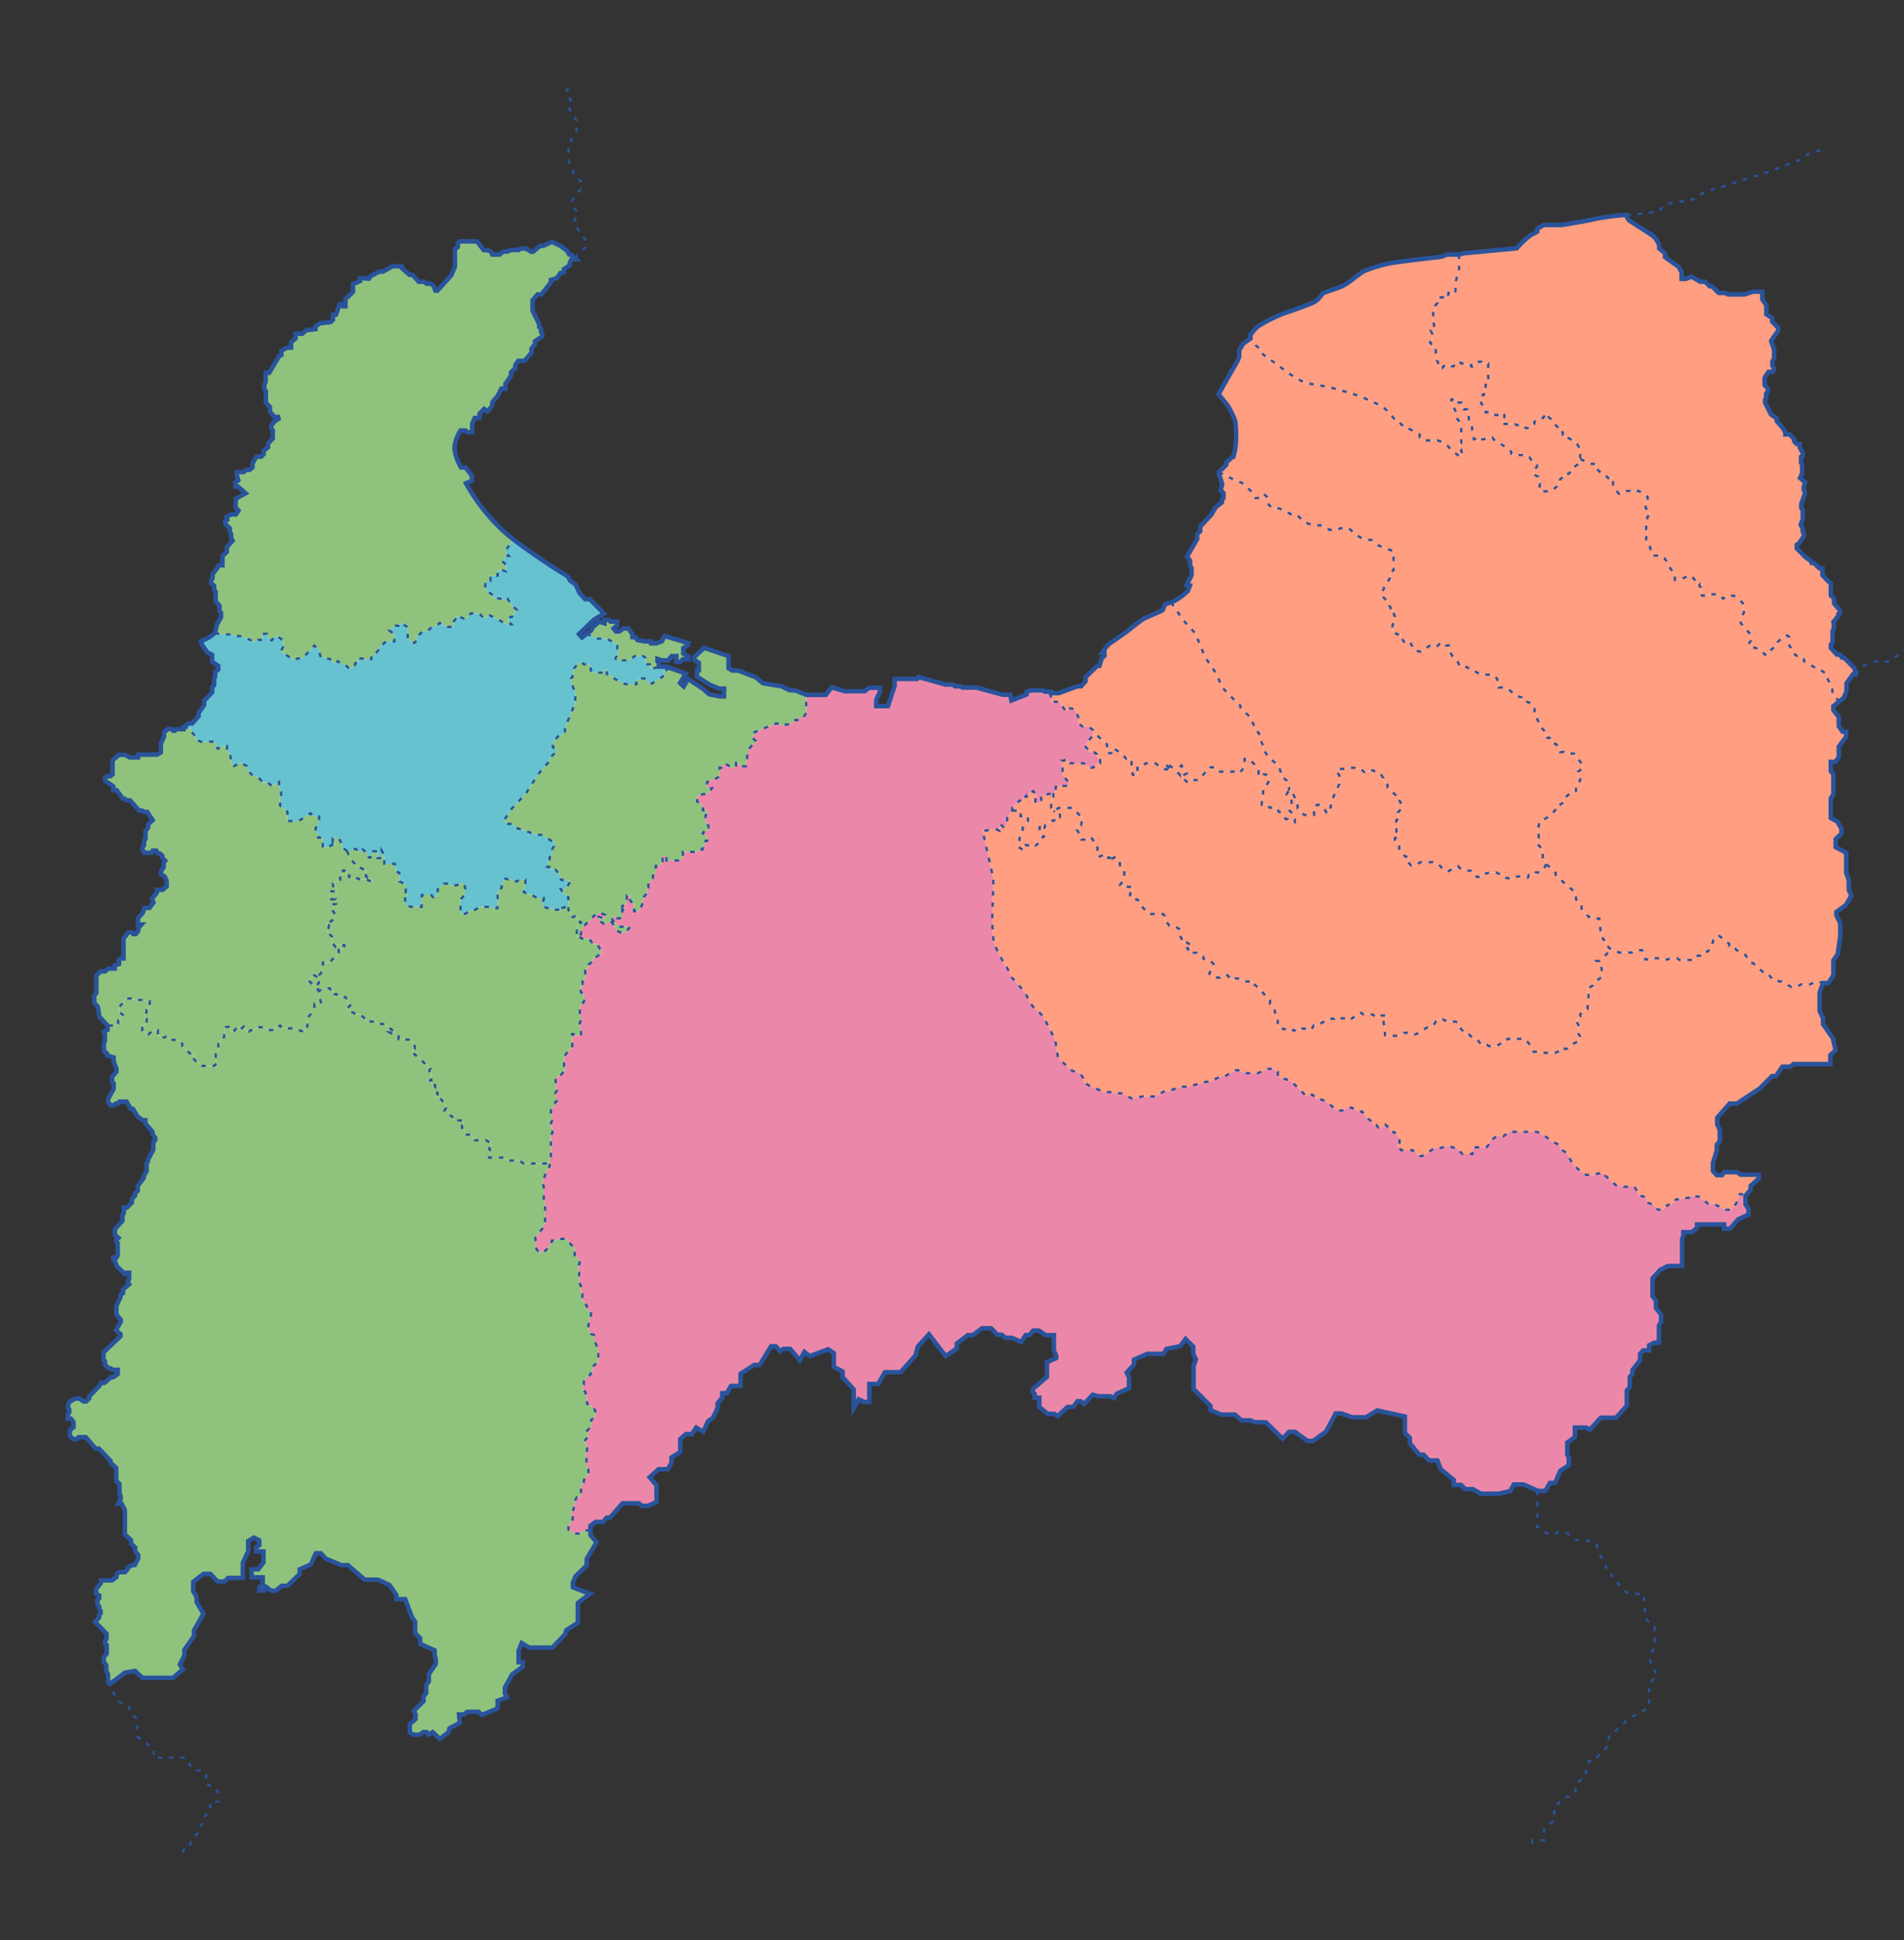 <svg xmlns="http://www.w3.org/2000/svg" xmlns:xlink="http://www.w3.org/1999/xlink" width="844" height="860" viewBox="0 0 844 860"><rect x="0" y="0" width="844" height="860" fill="#333333" stroke="none"/><defs><clipPath id="a"><rect width="844" height="860" transform="translate(67 80)" fill="#fff" stroke="#707070" stroke-width="1"/></clipPath></defs><g transform="translate(-67 -80)" clip-path="url(#a)"><g transform="translate(-36.987 -20.278)"><path d="M926.569,399.225H925.3l-2.786,3.926V406.7l-1.267,2.913-4.56,3.673v1.773l2.407,3.04v4.053l1.647,2.406h1.646v2.154l-3.293,4.559v4.56l-1.52,2.153H915.55v4.18l1.139,1.14v9.119l-1.139,1.647v8.739l2.913,1.647,1.773,3.04v2.28L917.7,472.18v3.546l4.686,2.534v8.866l1.14,3.293v4.37l1.14,2.469-2.47,4.18-4.18,3.04V506l1.71,3.42v5.889l-1.14,7.98-1.9,2.66V532.6l-2.279,3.42h-2.28l-1.52,4.18v8.169l1.52,3.23v2.66l4.369,6.269,1.14,5.32-2.279,2.09v3.99H899.021l-1.52,1.14h-3.42l-2.85,4.179h-1.71l-5.509,5.51-10.07,6.65h-3.23l-5.509,6.269v2.85l1.14,2.66v4.94l-1.33,1.519v2.47l-1.71,5.7v3.42l1.71,1.9h2.28l.95-1.33h5.7l1.71,1.14h7.98v1.71l-3.61,3.229v1.71l-2.28,2.66v3.8l1.33,2.09v2.47l-4.56,2.089-3.61,4.18h-2.659v-1.9h-11.97v1.52l-2.28,1.9h-3.8v1.71l-.57,1.33v11.969h-6.27l-3.42,1.71-3.419,3.8v7.789l1.519,2.09v3.23l2.28,2.85v3.229l-.95,1.71v7.6h-2.09l-2.279,1.14v2.28h-2.66l-1.33,1.52v2.849l-3.42,4.37v1.71l-1.14,1.33v4.37l-1.33,1.71v6.649l-4.749,5.32h-6.84l-4.75,5.319-1.71-.949h-4.939v4.179l-3.42,2.47v5.13l.7,1.583v3.293l-3.8,2.533-2.28,5.32h-2.28l-2.026,3.552h-3.235l-6.387-2.823h-4.4l-1.524,2.878-5.08,1.186h-7.958l-3.556-2.032h-3.387l-1.863-1.863h-3.217v-2.2l-5.757-4.741-1.524-3.895H737.4l-2.371-2.54h-1.863l-4.233-5.08v-2.371l-2.2-2.2V728.13l-12.192-2.709-5.08,3.048h-6.1l-4.741-1.694h-2.54l-4.233,7.959-5.757,4.233h-2.54l-5.588-4.064h-2.54l-2.879,3.048-7.45-7.281h-4.911l-1.862-.847h-4.064l-2.879-2.54h-6.1l-4.741-2.032v-1.862l-7.451-7.451V705.609l1.017-2.709-1.186-2.709v-3.048l-3.386-3.387-2.371,3.217-6.1,1.186-1.355,2.2h-7.111l-5.927,2.54v2.2l-3.217,3.556,1.016,2.032V715.6l-5.419,2.37L597.875,720l-1.693-.846h-5.419l-2.371-.678-3.894,4.064-1.524-1.185h-1.355l-1.862,2.54h-2.54l-4.4,4.064-1.524-1.016h-2.878l-3.726-3.048v-4.064h-2.032V718.14l-.846-.847v-1.355l6.265-5.418v-6.435l4.064-1.862v-1.186l-1.016-2.032v-6.942h-3.556l-3.048-2.032h-2.54l-1.693,2.032H558.59l-1.862,3.048-4.233-1.863h-2.879l-1.524-1.355H546.06l-2.709-2.878h-4.064l-4.064,3.048h-2.2l-4.911,3.725v2.2l-4.91,3.387-7.451-9.652-4.911,5.419-1.015,3.894-6.6,7.451h-6.943l-3.048,5.249h-3.894V721.7h-2.2l-2.54-1.185-2.2,3.9v-8.3l-4.911-5.419v-2.54l-3.894-2.032v-6.1l-2.54-1.693-8.128,3.048-2.37-1.863-2.032,3.726-4.234-5.08h-3.048l-1.523,1.016-1.863-2.2h-2.032l-5.08,8.3h-2.371l-6.1,3.894v5.419h-4.233l-1.862,3.217h-2.032v2.032l-2.032,2.371v2.031l-2.032,4.4-2.2,1.524-2.2,4.741-3.048-1.862-2.032,2.878h-2.54l-2.54,2.2v5.758l-3.894,2.37v2.54l-1.693,2.71h-4.064l-3.895,3.555,3.048,3.556v7.451l-3.9,1.693h-2.709l-1.185-1.185h-7.281L374.36,773h-1.524l-1.524,1.863h-3.387l-2.2,1.693v4.064l2.709,3.218-4.4,7.45v2.879l-4.911,4.741-1.185,2.878v2.032l7.62,2.879-5.419,4.064v8.8l-5.08,3.217-.677,2.032-5.588,5.758h-10.16l-3.386-2.032-1.355,3.386v5.08h1.863v2.032l-4.742,3.387-3.217,5.926v2.54l1.016,1.693-4.233,1.524V857.5l-6.943,2.879-1.524-1.355h-5.08l-1.354,1.185h-2.2l.338,3.725-4.572,2.371L302.9,868l-3.9,3.048L295.791,868l-2.032,1.186L293.081,868h-1.523l-1.524,1.186h-2.71l-1.693-1.016V864.44l2.54-2.2v-2.032l-.677-1.693,4.233-4.233v-2.2l1.185-1.354v-3.556l1.186-1.693v-3.218l3.047-4.4v-2.2l-.508-1.862V831.76l-6.434-2.879v-2.54l-2.2-2.2v-5.08l-1.355-1.863L283.6,809.07H279.7v-1.863l-3.047-4.4-5.08-2.37H265.65L258.2,794h-2.879l-6.943-2.878-2.2-2.371h-2.2l-2.2,4.911-4.911,2.2v2.032l-5.418,5.249H228.9l-2.709,2.2h-2.032l-2.2-1.693-1.185,1.693h-1.863V803.99l1.524-1.524v-3.048h-4.911v-3.556h2.879l2.371-3.048V787.9H217.56v-1.862l1.355-.847v-2.2l-2.371-1.185L214,783.332V787.9l-2.37,5.08v6.689h-6.519l-1.609,1.608h-3.048l-3.217-3.386h-3.048l-4.572,3.556v4.064l1.524,2.54v2.37l3.048,5.08-4.233,7.451v2.54l-4.234,6.1v2.54l-2.032,3.9,1.355,2.2-4.4,3.726H167.1l-3.217-3.048-4.4.677-6.773,5.08-.843-.715V842.41l-.764-1.625V838.4l-1.147-1.72v-1.912l1.338-1.529V829.41l-.765-.573V827.69l.669-1.052v-2.293l-5.066-5.162,1.817-2.007v-1.338l.669-.478v-1.052l-.669-.955V812.3l-.765-.86v-2.007l.765-.669v-1.338l-1.339-.765v-2.007l2.1-2.772v-1.147h4.971l1.911-1.434v-1.147l1.243-1.051h2.58l1.147-1.339V795.1l2.2-1.147h.956l1.051-2.007.478-.86v-1.529l-1.338-1.721v-1.625l-1.816-1.72v-1.53l-2.772-2.58v-10.9l-1.434-2.772h-1.434l1.052-2.2v-1.147l-.574-1.051v-4.3l-1.433-1.338v-5.735l-2.486-2.294v-.764l-5.161-5.544h-1.529l-4.3-5.066h-3.154l-.669.86h-1.911l-1.339-1.529v-2.39l1.625-1.338v-2.2l-1.147-1.625h-1.433v-1.72l.669-.956v-1.434l-.526-.526v-1.1l.526-1.625,2.676-1.529h1.816l1.816,1.242h1.243l1.338-1.338v-.86l4.492-4.684.669-1.338h1.625L153.2,710.7h.955l2.008-1.433v-1.817h-2.294l-.765-.669h-.956l-1.625-1.72V703.72l-.669-.765v-3.25l7.551-7.168v-.956L155.4,689.86l2.1-3.727v-.861l-1.912-2.389V679.06l1.816-3.824v-.956l1.147-.86V671.7l2.677-2.2-.574-.86.574-1.72v-2.486H159.8l-.526.526-3.489-3.489-.764-2.1-.765-.861v-.86h1.338l.574-.86v-5.544l-.669-.669v-.86l.955-.765-1.529-1.434v-2.389l3.345-3.823v-2.581l.574-.669V635.57h1.338l2.294-2.294v-1.53l1.338-1.529v-.956l1.243-1.242v-2.1l2.676-3.537v-.956l1.243-2.1V615.88l.573-.765v-.765l2.39-4.492v-3.441l.86-.765V604.6l-1.243-1.72v-.956L168.4,598.2v-1.434h-1.338l-2.1-1.625-2.007-3.345H162l-1.912-3.25H156.93l-.478.86H155.3l-.86.765h-1.529l-1.052-1.529v-1.147l2.486-4.588v-2.485l-.669-.669v-2.2l1.911-2.294v-1.338l-1.242-3.154v-1.816l-2.963-.86v-.956l-1.339-.956v-3.441l.478-1.147v-2.772l-.669-1.243,1.816-.86V554.9l-3.632-4.014-.765-4.493-1.529-1.72v-3.059l.956-1.242v-7.647l1.816-1.911h2.007l1.53-1.243h2.771v-1.434l1.912-.573V525.65l.765-.573h1.242v-8.7l2.1-2.868h1.816l.383.765H164.2l1.051-1.338V511.7l1.434-1.625h-1.53V507.2l2.1-2.294.765-2.2h2.2l1.816-2.389-.669-1.721,2.1-2.58v-1.339h2.581l1.816-1.529v-2.389l-.765-1.817-1.816-1.338v-1.147l1.243-1.72v-2.1l.669-.86-1.243-1.243v-.956l-1.051-.955h-.86l-.765-1.339h-1.529l-.478.956h-3.346l-.764-1.433v-.861l.669-1.051v-1.912l.669-.956v-3.536l1.147-1.338v-1.53l2.007-1.816-2.39-3.632h-1.338l-.86-.573h-1.338l-4.11-4.588h-1.721l-.573-.669h-.86l-2.772-3.824h-1.53V448.8l-3.536-2.39v-1.529l.86-.573h1.434l.956-.861v-6.117l2.772-2.485h2.867l1.912,1.147h3.727v-1.243h8.412l1.72-.955v-4.015l1.434-2.963v-2.1l1.816-1.338h1.72l.478.765h.669l.861-.669h3.058v-.956l2.294-1.625h1.625l2.772-3.154V416.3l2.485-3.632v-1.816l3.537-3.728v-2.2l.86-.861v-2.676l.478-1.338v-1.912L200.707,397v-1.624l-2.676-1.721V390.5l-2.1-1.052-2.294-3.154-.574-1.816,3.537-1.625,2.676-2.1.956-3.919,1.721-2.963v-2.007l-.67-.86v-2.2l-1.72-2.1v-4.206l-.669-.86V359.91l-1.338-1.147v-1.242l.669-.956v-1.912l1.911-2.389.669-1.434h1.817v-4.2l1.911-1.721v-2.2l2.581-2.772-.669-1.243v-1.625l-.574-1.051v-1.529l-2.1-2.1v-1.147l.955-.574-.382-1.338,2.1-1.051h2.1l1.147-1.721-1.243-1.242v-3.919l4.4-2.485-3.346-2.963h-1.146v-1.912l1.242-.86-.669-2.39v-1.242h2.963l1.338-1.052h1.53l1.146-1.051v-1.721l1.721-3.058h2.2l1.052-1.147v-1.434l1.911-1.529v-1.721l2.1-2.2V291l-.669-.861v-1.242l1.625-2.007,1.625-.956-.191-.86h-1.721l-1.911-2.39v-2.007l-1.816-1.912V273.7l-.67-1.242v-1.721l.574-1.242v-4.015h1.625l4.3-7.264,1.052-.573v-1.912l2.485-1.338h1.816V252l2.007-1.72v-2.1h3.059l1.529-1.53,4.205-.477v-1.147l1.912-1.434,4.779-.574,1.052-.955v-2.294H252.9l1.625-4.588h1.051l.478.86H257.1v-3.154l3.346-3.25v-3.441l3.154-1.338v-1.338l3.919.286.669-1.051,3.919-2.1h1.625l4.3-2.389h4.11v.86l3.345,2.963h1.339l2.771,3.059h2.677l.764.86h1.912l1.338,1.051.669,2.007h.956l6.213-6.881,1.529-3.824v-7.646l1.243-.956V208.03l.86-.764h7.647l3.058,3.919h1.721l1.433.669.574,1.242h3.25l1.625-1.338h2.007l1.338-.669h3.345l1.147-.669h2.1l2.39,1.434h.86l3.154-2.581h1.338l3.919-1.816,3.632,1.72,2.963,2.2,1.052,1.72h.86l2.2,2.1h-2.007l-.764,1.338v1.243l-2.677,1.816v1.338l-1.529.382-1.529,2.2-2.677.86v1.051l-4.205,5.353h-1.721l-2.2,2.581v4.588l2.963,6.117v1.147l.764.86v1.147l.574,1.243v.955l-3.25,2.1v1.434l-1.529,1.816v1.816l-3.059,3.632h-2.772l-1.338,1.816v1.434l-1.911,1.816v1.529l-2.486,3.632v2.1h-1.816l-1.625,3.25-2.389,2.868V280.2l-2.1,2.389-1.529-1.051-2.007,2.1v1.911h-2.1l-1.147,2.581v3.728h-2.294l-.669-.765h-2.2a17.728,17.728,0,0,0-2.549,6.309c-.828,3.95,2.74,10.068,2.74,10.068h1.976l2.867,3.7v2.231l-2.612,1.083s7.614,14.752,21.187,24.979a272.17,272.17,0,0,0,23.9,16.249l1.147,2.007,2.294,1.529L361,363.256l2.39,2.581h2.007l6.4,6.4-4.492,2.676-6.691,6.4,1.338,1.529,4.206-3.25.478-1.242,2.867-2.485,2.39.669v-1.529H374l.574.764h3.059v1.529l-1.625,1.53,1.051,1.338h1.338l1.912-1.338h2.2l1.816,2.58v1.243h1.243L386.614,384l3.154.574h2.868v.86h2.294l2.485-.956,1.147-2.294,10.61,3.154-.383,1.052-1.911,1.147v2.389l2.389,1.434V392.5h-2.58l-1.052,1.147h-1.816V391.07h-2.1l-1.529,1.912h-2.772l-2.007-.669v1.051l.669.765v1.625h3.25l8.6,3.058-2.485,4.206,1.625,1.529,1.912-3.345,6.5,4.3,2.868,2.485,4.683.956h1.912V405.5h-2.2l-4.3-1.816-5.448-3.441v-2.963h.765v-3.25l-2.008-1.338v-1.242l4.4-4.015,10.8,3.632v5.448l1.625.956h2.581l7.837,2.963,3.155,2.677,8.22,1.338,3.727,1.816h2.39l4.97,2.007h8.6l2.58-3.345,5.831,1.72h8.793l2.008-1.529h4.779v1.816l-1.625,3.441v2.867h5.161l2.963-8.984V401.2h9.941l.573-.86,12.044,3.345h3.154l1.051.765h2.008l1.433.573h6.022l11.565,3.154h3.441l.574,2.581,6.691-2.676v-1.243l2.1-.573h5.162l.86.573h2.676v.669h3.441l8.316-3.058h1.625l2.007-2.294v-1.721l5.162-5.065h.955l.956-3.25,1.243-1.147v-1.338H592.5s2.1-3.346,3.728-4.4,6.022-4.11,7.647-5.353,5.639-4.683,7.646-5.639,7.073-2.963,7.742-3.537a5.462,5.462,0,0,0,.956-2.485l2.868-.956s2.963-.86,7.455-5.066l.86-2.389-1.433-.191,2.2-4.3v-3.25l-.669-1.147v-2.1l-1.338-1.816,4.492-7.838v-2.1l1.338-1.338v-2.007l4.971-5.353,1.911-3.25,2.772-2.2v-1.242l.669-.67v-2.2l-1.338-1.242.765-2.486s-.765-3.441-1.434-4.11v-1.433l3.25-3.25v-1.052l3.25-2.867a34.168,34.168,0,0,0,.955-4.875,66.106,66.106,0,0,0-.095-9.749c-.287-2.007-2.772-6.786-3.728-8.029s-3.823-4.684-3.823-4.684l5.066-8.984,3.345-5.735.765-1.912V255.63l1.625-2.867,3.345-2.485v-1.434a15.485,15.485,0,0,1,3.632-4.11,72.231,72.231,0,0,1,10.9-5.448c2.964-.956,11.948-4.11,13.955-5.257s2.963-3.25,3.824-3.824,6.786-2.1,9.558-3.727,6.4-4.971,8.7-6.118a62.319,62.319,0,0,1,12.617-3.632c3.632-.573,18.734-2.389,20.359-2.485a9.354,9.354,0,0,0,3.441-1.147h5.544l2.1-.573,23.418-2.2s4.3-5.161,7.838-6.691l1.242-.669v-1.242L788.251,200h8.029s11.183-1.816,14.241-2.58a115.02,115.02,0,0,1,14.338-1.912,8.119,8.119,0,0,0,1.051,2.2c.574.669,9.941,6.309,11.279,7.551a12.015,12.015,0,0,1,2.294,3.633v1.529l2.581,2.1v1.72l6.021,4.3,1.338,2.485V223.9h1.912l2.39-1.051,3.918,2.294h2.2l2.007,2.007H862.9l2.964,2.963h2.771l1.434.669h7.169l3.727-1.243h4.206v3.346l1.816,2.772v3.918l2.581,1.721v1.529l2.676,2.772v1.243l-3.154,4.492,1.338,3.919v4.11l-.765,1.051v1.912l.67,1.051v.956l-.765.765h-1.625l-1.72,2.581v3.249l1.433,1.53v1.338l-.764.956v1.72l-.478.956v1.338l2.58,5.162,2.581,1.816v1.147l2.676,3.058,1.147,1.912v.956h1.912l2.007,2.1v.955l1.052,1.147H901.8v1.625l1.339,2.485v1.052l-.765.573v2.677l.478.86v3.919l-.956,1.911,2.294,1.912-.669,2.2v1.052l.669,1.529-1.72,4.779V325.4l.669,1.052v3.919l-.956,2.485.86,1.625v1.147l.573,1.338v.956l-2.389,3.44-.765.383v1.529l3.632,3.728,2.677,2.007.287.765h.955l2.485,2.389h1.339v3.059l2.485,2.581,1.242,1.051v5.353L917,365.454v2.294l2.581,2.963v1.338l-.669.383v.764l-2.2,2.772.191,1.147v1.625l-.573,1.243v5.161l-.765.765v1.529l2.677,2.963h1.242l1.052,1.338h.86l4.4,4.429A9.719,9.719,0,0,1,926.569,399.225Z" fill="#fff" stroke="#fff" stroke-linecap="round" stroke-linejoin="round" stroke-width="0.642"/><path d="M552.732,459.217v-.949l3.159-3.159h1.432V453.39h1.817v-.671h1.146v-.958L562,450.9l1.727,2.2-.77.573v2.578h1.432l1.155-1.334v-2.2h2.094l1.056-.573h1.718l.421-.447.063.063v1.817l-.958,1.915v2.962l1.146,1.244.537.51H573.8V462.5H571.25v1.53h-1.343l-2.551,1.915-.635,2.166h-.635V466.9h-1.271v2.936l1.906,1.208-1.844,1.405v1.146l-2.936,2.354-2.676-1.146H557.3v2.041l-1.978-1.146v-2.1l.635-1.146v-2.613l1.405-1.853v-1.53l2.291-2.166v-2.229H556.4v-2.479h-3.759l-.1-.054Z" fill="#ff9e80"/><path d="M597.276,479.193v1.531l1.343-.761,1.817,2.962v1.719l1.906,1.629v3.821l-1.906,2.489,1.145.76h4.207v2.2l-.868.761v1.342h1.154l.86,1.334h1.244l1.235,1.53v.859l3.92,4.019h6.211l.77.859v1.62l2.1,2.775h1.906l2.972,1.718v3.159l.474.663V518h2.291l.77.572h1.235v1.244l-1.808.77,2.1,2.766.572-.761h1.522l1.154,1.244h.761l1.056.573v.761l1.808,1.145h1.441l1.235,1.155v1.235L640,531.766l1.906,1.817h2.873l.859-1.048h2.39l2.005,2.1h.958l.671-.672h1.047l2.873,1.334h4.206v1.146l2.39,1.915L665.234,542l1.727,1.53v1.719l2.1,2.291v1.342l.671.859v2.1l.671.76v2.1l1.244,1.629h1.62l2.2,1.145h1.047l.868-.761,1.047.663h1.057L681,556.235h1.441l.859.573h1.907l1.056-1.906h.859l.671-.672h1.146l4.108-2.389h2.291l.77-.86h.957l1.522.672h2.3l.662.662h.958l4.019-3.052h1.047l.671.662h4.018l1.907,1.146h1.53l.672-.662h1.816v1.432l-.859.573v1.628l.573,1.048v4.018h2.962l1.048.287h1.53l2.963-1.343h1.915l.859.671h2.488l4.967-3.061h1.146l1.629-.859,1.521-2.577h3.061l1.244.859h4.019l1.334.859v1.146l3.06,3.633h1.334l2.962,2.39h.958l1.719,2.193h2.389l1.056.671h3.249l3.151-2.005h1.154l.573-1.244h7.93l2.389,3.159,1.244,2.578h1.719l1.53.474h6.31l2.005-.859v-.957h3.347l3.151-2.48,2.488-1.056v-2.1l-.672-1.146v-3.92l-.572-.859v-1.718l1.432-1.056v-1.048l3.248-2.2V544.77l.385-1.342v-5.165l1.916-1.235.572-1.342,3.348-2.291v-3.92l-2.39-3.249h1.334l5.262-4.977,3.822,1.245h5.155l2.775-1.048h2l1.441,4.108h2.864l1.048-.572h2.586l.761.572h2.586l.949-.474h3.347l.958.662h6.7l1.432-1.906h1.244l1.432-1.817h1.817l1.718-2.291v-1.155l.573-.76v-.86l2.39-2.1,4.779,3.822v.859h1.817l1.333,1.817,3.831,2.005,2.479,3.633,1.056.2,4.681,4.2h1.53l2.775,3.347h1.62l.958.573h1.145l4.3,2.488h2.291l1.916-1.145H906.2l3.061-1.432,2.873.805-1.522,4.18v8.171l1.522,3.231v2.658l4.367,6.265,1.146,5.326-2.282,2.085v3.992H899.018l-1.522,1.136h-3.419l-2.846,4.18h-1.709l-5.513,5.513L873.94,589.4h-3.231l-5.5,6.265v2.855l1.136,2.658v4.941l-1.324,1.521v2.47l-1.71,5.693v3.427l1.71,1.9h2.273l.949-1.334h5.7l1.709,1.146h7.984v1.709l-3.607,3.231v1.71l-1.71,1.987h-3.177l-1.53,4.081-2.3,2.8h-2.166l-5.863-2.676h-2.165l-3.312-2.676-.895-.51h-1.781l-1.02-.635-1.656,1.27h-2.426l-1.521.636h-1.531l-2.55,2.425h-1.146l-2.041,2.166h-2.291l-1.664-2.04-3.187-1.146v-1.4l-1.781-1.4h-1.4l-2.416-4.207h-4.717l-1.271-.644h-2.166l-4.842-4.332v-.886h-3.32l-1.4.635h-3.572a32.406,32.406,0,0,1-5.1-3.821,17.844,17.844,0,0,1-3.186-5.487l-2.166-1.521-1.781-2.551-3.947-1.915c-.895-1.146-4.466-3.822-6.507-3.822H772.8l-2.417,2.041h-3.061l-3.437,2.416v1.28l-1.02,1.146h-6.122v2.926h-4.582l-2.426-2.8H747.95l-1.154-.51h-2.542l-1.28.635h-2.927l-5.486,3.571h-1.146l-3.311-2.55h-4.967l-1.916-1.907,1.146-1.28v-1.781l-2.291-3.061h-1.531l-.635-1.655-1.781-1.656L716.6,600.01h-1.655l-.9-1.146h-1.271l-.511-1.4-2.676-1.915L707.8,593h-1.4l-3.32-1.781h-1.907l-2.166,1.271h-2.425s-3.7-3.312-4.842-4.073a13.823,13.823,0,0,0-4.206-1.154l-1.782-1.781h-1.279l-1.4.635-6.882-6.748-5.737-1.915V575.29l-1.781-1.271h-2.81l-4.332,1.906H656.06L653,574.654h-1.271l-4.842,2.676H645.1l-4.841,2.417H638.6l-7.9,2.166h-3.312l-5.987,2.166h-1.531l-3.7,2.175h-5.737l-4.717.886-4.707-2.292h-2.551l-1.405-.51h-3.187c-.635,0-3.821-1.53-6.247-2.55a10.665,10.665,0,0,1-3.562-2.292v-1.53s-1.145-2.041-2.425-2.426a10.105,10.105,0,0,1-2.551-.76c-.51-.385-5.728-5.1-6.113-6.122s-1.02-6.874-1.271-7.518-4.591-9.174-5.1-10.069-4.332-4.2-4.968-4.967-2.3-4.081-3.186-5.6-5.611-6.507-6-7.017-1.656-3.821-2.291-4.582-4.592-7.653-5.478-10.7-.9-11.474-.77-15.3.645-12.109.26-13.891-4.618-20.424-4.618-20.424l5.728-.859,1.817.761v-1.817l.384-1.047,1.245,1.146,1.718-.958v-2.864l2.1-3.428.1.054H556.4v2.479h3.249v2.228l-2.292,2.166v1.531l-1.405,1.853v2.613l-.635,1.146v2.1l1.978,1.145V474.8h1.969l2.676,1.145,2.935-2.353v-1.146l1.844-1.4-1.906-1.208V466.9h1.271v1.217h.635l.635-2.166,2.551-1.915h1.343V462.5H573.8V460.21h-2.175l-.537-.51,2.291-1.342H579.5l4.3,4.591-.573,2.962h-1.146l-.671.958V468.3l1.915,2.578v1.53h2.292l1.816-1.145,1.629,2V474.8l1.432,1.145v2.775h1.047v1.146l1.629-.672h2.1v1.343h.859v-1.343Z" fill="#ff9e80"/><path d="M598.619,479.963l-1.343.761v-1.53h-1.146v1.342h-.859v-1.342h-2.1l-1.629.671v-1.146h-1.047v-2.775L589.06,474.8v-1.53l-1.629-2-1.817,1.146h-2.291v-1.53l-1.915-2.578v-1.432l.671-.958h1.146l.573-2.962-4.3-4.591H573.38l-2.291,1.342-1.146-1.244v-2.962l.958-1.915v-1.817l-.063-.063,1.11-1.172v-1.343l.761-1.146.77.573h4.3v-1.53l-2.766-3.15v-3.249l-.385-1.441v-1.817h1.056l.949-.949,1.629,2.1h6.113l2.775,2h1.343l1.817-2.1h1.334v-1.342h-.761v-.949l-.868-.573v-1.244l-1.047-.671h-1.53l-2.2-2.39v-.958l3.347-4.394h1.432l4.69,4.3v3.822h1.906V432.17h1.155l3.249,1.817,2.291,2.676h2.291v4.108l.573,2.962h2.014v-3.15h1.047l.761-1.244h1.056l.859-.761h4.206l3.634,2.676h1.62l1.817.859-2.766-3.634,4.108,2.488,2.39,2.676-.385-2.775,1.146-1.342,2.39,3.544-2.479,1.334,2.864,2.775,1.334-1.146h3.544l3.625-4.207h.958l.671-1.432h1.817l1.817,1.906H650.9l1.146.671h1.441l1.62-2.1v-1.244l.573-.859v-2.1h2.1l4.108,4.394v2.488l.77.958H663.7l.385-.958h1.146l1.432,1.432v1.146l-1.432,2.488-1.334,1.047v3.347l-.573.859v3.159H666l.761,1.244h3.159l.949,1.906h.859l2.2,3.159h.859l1.53,1.432h1.629v-1.342L676.8,462.09v-1.432l-1.521-1.343,1.235-1.915v-3.052l-2.193-1.915.958-1.817.081.027,1.351.546,2.479,5.164v2.291l2.971,2.873h4.3v-3.159h.859l.385-1.334h1.53l.958.573,1.906,2.962h1.056v-1.817l.761-.761v-2.014l3.732-8.118v-4.019l-.859-1.047v-1.727h3.338l1.244-.474h3.061l.958.474H707.2l1.522,1.432h1.441l.573-.761h2l2.488,1.915h.949l.958,1.432v.761l1.915,2.3v1.235l4.394,4.019h.958v1.915l1.146,1.906v1.244l-1.915,1.915V461.7l.582,1.056-1.244,1.047v.859l.662.77v.859l-.662.761v1.817l.859.671v1.718l-1.53.474v1.056l1.915,1.718v2.578l2.766,2.873h1.244v2.488l1.244,1.432h2l2.1-1.432h5.451l1.334.761h1.155l3.052,3.249h1.343l4.394-2.291,1.343,1.432h1.235l1.155.573h2.676l1.906,2.775h1.432l1.155-1.53h1.718l1.334-.483h2.962l.958.582h1.244l2.1,1.808,2.676.582,2.291-1.155h1.915l1.334.483h1.53l.385-1.146h2.39l.671-1.155h2l1.244-1.047,1.146-1.915V483.4h.286l2.676,2.1,1.53,1.727v.859l4.779,4.493,3.634,2.962.573,1.334v2l2.479,2.488v1.718l3.061,3.535h1.056l.949.77h2.774v1.53l.483,1.146v2.488l.859.761v1.432l.376,1.915,1.244.761v1.53l2.3,2.291-5.263,4.976h-1.334l2.39,3.249v3.92l-3.347,2.291-.573,1.342-1.915,1.235v5.164l-.385,1.343v2.766l-3.249,2.2v1.047l-1.432,1.056v1.718l.573.859v3.92l.671,1.146v2.1l-2.488,1.056-3.15,2.479h-3.347v.958l-2,.859h-6.31l-1.53-.474h-1.718l-1.244-2.578-2.39-3.159H772.2l-.573,1.244h-1.155l-3.15,2h-3.249l-1.056-.671h-2.39l-1.718-2.193h-.958l-2.962-2.39h-1.334l-3.061-3.634v-1.146l-1.334-.859h-4.019l-1.244-.859h-3.061l-1.522,2.578-1.629.859h-1.146l-4.967,3.061h-2.488l-.859-.671h-1.915l-2.962,1.343h-1.53l-1.047-.286h-2.962V555.09l-.573-1.047v-1.629l.859-.573v-1.432h-1.817l-.671.662h-1.53l-1.906-1.146h-4.019l-.671-.662H706.53l-4.019,3.052h-.958l-.662-.662h-2.3l-1.521-.671h-.958l-.77.859h-2.291l-4.108,2.39H687.8l-.671.671h-.859l-1.056,1.906H683.3l-.859-.573H681l-1.521,1.146h-1.056l-1.047-.662-.868.761h-1.047l-2.2-1.146h-1.62L670.4,554.7v-2.1l-.671-.761v-2.1l-.671-.859v-1.343l-2.094-2.291v-1.718L665.234,542l-3.052-3.634-2.39-1.915V535.3h-4.206l-2.873-1.334h-1.047l-.671.671h-.958l-2-2.1h-2.39l-.859,1.047H641.91L640,531.766l1.906-3.061V527.47l-1.235-1.155h-1.441l-1.808-1.146v-.761l-1.056-.573h-.761l-1.155-1.244h-1.521l-.573.761-2.1-2.766,1.808-.77v-1.244H630.83l-.77-.573h-2.291v-1.817l-.474-.662v-3.159l-2.971-1.718h-1.906l-2.1-2.775v-1.62l-.77-.859h-6.211l-3.92-4.019v-.859l-1.235-1.53h-1.244l-.859-1.334H604.92v-1.342l.868-.761v-2.2h-4.207l-1.146-.761,1.906-2.488v-3.822l-1.906-1.629v-1.718Z" fill="#ff9e80"/><path d="M675.276,450.616l-.958,1.817,2.193,1.915V457.4l-1.235,1.915,1.522,1.343v1.432l1.154,1.333v1.343h-1.629l-1.53-1.432h-.86l-2.2-3.16h-.859l-.949-1.906h-3.159L666,457.024h-2.676v-3.159l.573-.86v-3.347l1.333-1.047,1.432-2.488v-1.146l-1.432-1.432h-1.146l-.384.958h-1.048l-.769-.958v-2.488l-4.108-4.394h-2.1v2.1l-.572.859v1.244l-1.62,2.1h-1.441L650.9,442.3H644.21l-1.816-1.906h-1.817l-.672,1.432h-.957l-3.625,4.206h-3.544l-1.334,1.146-2.864-2.775,2.479-1.333-2.389-3.544-1.146,1.342.385,2.775-2.39-2.676-4.108-2.488,2.766,3.633-1.817-.859h-1.62l-3.634-2.676H611.9l-.859.761h-1.056l-.761,1.244h-1.047v3.15h-2.014l-.573-2.962v-4.108H603.3l-2.291-2.676-3.249-1.817H596.6v1.915H594.7v-3.822l-4.69-4.3h-1.432v-2l-2.1-1.728h-2.766l-1.727-1.333v-2.864l-1.719-3.545-2.774-.375v1.145h-1.235l-2.676-3.92h-3.732v-3.822h3.445l8.315-3.06h1.62l2.005-2.292v-1.727l5.164-5.066h.958l.957-3.249,1.244-1.145v-1.334H592.5s2.1-3.347,3.732-4.4,6.015-4.108,7.644-5.352,5.638-4.681,7.643-5.639,7.079-2.962,7.742-3.535a5.45,5.45,0,0,0,.957-2.488l2.873-.949s4.207,6.113,4.78,7.071,6.014,6.694,6.014,6.694,3.92,9.935,4.878,11.367,4.018,5.737,4.779,7.267,1.432,3.92,2.488,5.451,7.832,8.028,7.832,8.028v.859l4.4,4.207v.859l1.432,2.291v1.343l2.39,2.676v1.145l.671.761v.958l1.235,2.774v1.432s1.727,2.578,2.488,3.446,3.535,3.15,3.535,3.15a15.659,15.659,0,0,1,1.531,2.775,6.592,6.592,0,0,1,0,2.005l2.864,2.488v1.62l.957,1.432v1.244l-.008.027Z" fill="#ff9e80"/><path d="M644.3,309.536l6.6,3.348,3.831,1.53,4.009,3.723,1.719,2.873h1.817l1.816-1.817,2.292,1.907v2.971l2.1,1.522h2.488l5.254,2.586h2.488l3.249,3.437,4.108,1.531h3.446l4.009,2h3.634l.957-.76h3.822a29.5,29.5,0,0,0,4.108,3.535,12.343,12.343,0,0,0,3.92,1.629h1.916l2.577,2.291,7.268,2.775v8.314l-1.719,1.719v2.2l-2.586,3.249v1.146l-1.047,1.62v1.342l3.436,3.347V368.7l.573.761v1.342h1.531v2l.483.859v1.916l-1.155,1.62v2.774l2.014,1.432h1.719v1.343l1.432,2h3.06v1.057l.573.859v1.047l2.864,1.342h1.343l3.249-2.488h1.629l.662.475h.957l1.817-1.817h1.531l.859,1.154H746.2v2l1.62,2.676,1.441.859,2.1,4.019h2.864l1.817,1.432h1.244l1.817,1.244h1.146l1.145.662h4.3L767.7,401.2v1.047l.573.868v1.906h2.577l1.629.573,3.724,3.249,2.2.483v1.244l4.108,1.334,1.719,1.718v2.488l1.244,1.334v1.915l1.244,1.719v1.244l2.005,2v1.727l1.056,1.235h1.047l1.629,1.727v.949H793.6l2.005,2.488V433.6h1.719l.868.671h3.535l3.625,4.779v1.916l-1.808,1.333v1.916l.949.957v1.047l-1.907,1.719v2.873h-1.432l-4.206,3.723v1.342l-2.488,2.005h-.958v1.244l-2.005,2.479-5.352,3.249V466.3l-.671,1.244v.949l.573,1.244v2.1l-.573.77v1.718l2.389,2.578v3.822l1.244,1.342v1.907l-1.145,1.915-1.244,1.047h-2.005l-.671,1.155h-2.39l-.385,1.145h-1.53l-1.334-.483h-1.915l-2.291,1.154-2.676-.581-2.1-1.808h-1.244l-.957-.582h-2.963l-1.333.483h-1.719l-1.154,1.531h-1.432l-1.907-2.775h-2.676l-1.154-.573h-1.235l-1.343-1.432-4.394,2.292h-1.343l-3.052-3.249h-1.154l-1.334-.761h-5.45l-2.1,1.432h-2.005l-1.244-1.432v-2.488H726.98l-2.765-2.873v-2.578l-1.916-1.718v-1.056l1.531-.474v-1.719l-.859-.671v-1.817l.662-.761v-.859l-.662-.77v-.859l1.244-1.047-.582-1.056v-1.334l1.915-1.915v-1.244l-1.145-1.906V453.39h-.958l-4.394-4.018v-1.235l-1.916-2.3v-.76l-.957-1.432h-.949l-2.488-1.916h-2.005l-.573.761h-1.441l-1.521-1.432h-1.817l-.958-.474h-3.061l-1.244.474h-3.338v1.728l.859,1.047v4.018l-3.732,8.118v2.014l-.761.76v1.817h-1.056l-1.906-2.962-.958-.573H687.7l-.385,1.334h-.859v3.159h-4.3l-2.972-2.873v-2.291l-2.479-5.164-1.351-.546.008-.027v-1.244l-.957-1.432v-1.62l-2.864-2.488a6.592,6.592,0,0,0,0-2.005,15.659,15.659,0,0,0-1.531-2.775s-2.765-2.291-3.535-3.15-2.488-3.446-2.488-3.446v-1.432l-1.235-2.774v-.958l-.671-.761v-1.145l-2.39-2.676v-1.343l-1.432-2.291v-.859l-4.4-4.207v-.859s-6.785-6.5-7.832-8.028-1.727-3.92-2.488-5.451-3.821-5.826-4.779-7.267-4.878-11.367-4.878-11.367-5.442-5.737-6.014-6.694-4.78-7.071-4.78-7.071,2.963-.859,7.456-5.066l.859-2.389-1.432-.2,2.193-4.3v-3.249l-.672-1.155v-2.094l-1.333-1.817,4.493-7.84v-2.1l1.333-1.343v-2.005l4.977-5.352,1.906-3.249,2.774-2.2v-1.235l.672-.672v-2.2l-1.343-1.244.77-2.48s-.77-3.445-1.441-4.117Z" fill="#ff9e80"/><path d="M789.111,482.066l-1.244-1.342V476.9l-2.389-2.578v-1.718l.573-.77v-2.1l-.573-1.244v-.949l.671-1.244v-1.441l5.352-3.249,2.005-2.479v-1.244h.958l2.488-2.005v-1.342l4.206-3.723h1.432V447.94l1.907-1.719v-1.047l-.949-.957V442.3l1.808-1.333v-1.916l-3.625-4.779H798.2l-.868-.671h-1.719v-1.146l-2.005-2.488h-1.145v-.949l-1.629-1.727h-1.047l-1.056-1.235V424.33l-2.005-2v-1.244l-1.244-1.719v-1.915l-1.244-1.334v-2.488l-1.719-1.718-4.108-1.334v-1.244l-2.2-.483-3.724-3.249-1.629-.573h-2.577v-1.906l-.573-.868V401.2l-2.014-1.916h-4.3l-1.145-.662H759.1l-1.817-1.244h-1.244l-1.817-1.432H751.36l-2.1-4.019-1.441-.859-1.62-2.676v-2h-1.244l-.859-1.154h-1.531l-1.817,1.817h-.957l-.662-.475H737.5l-3.249,2.488h-1.343l-2.864-1.342v-1.047l-.573-.859v-1.057h-3.06l-1.432-2v-1.343h-1.719l-2.014-1.432v-2.774l1.155-1.62v-1.916l-.483-.859v-2h-1.531v-1.342l-.573-.761v-1.146l-3.436-3.347V362.87l1.047-1.62V360.1l2.586-3.249v-2.2l1.719-1.719v-8.314l-7.268-2.775-2.577-2.291h-1.916a12.343,12.343,0,0,1-3.92-1.629,29.5,29.5,0,0,1-4.108-3.535h-3.822l-.957.76h-3.634l-4.009-2H686.07l-4.108-1.531-3.249-3.437h-2.488l-5.254-2.586h-2.488l-2.1-1.522V321.1l-2.292-1.907-1.816,1.817h-1.817l-1.719-2.873-4.009-3.723-3.831-1.53-6.6-3.348,3.258-3.248V305.24l3.249-2.873a33.948,33.948,0,0,0,.948-4.868,65.666,65.666,0,0,0-.089-9.756c-.287-2.005-2.775-6.784-3.732-8.028s-3.822-4.681-3.822-4.681l5.066-8.986,3.347-5.737.761-1.906V255.63l1.629-2.864,3.347-2.488,2.39,2.1v.958l3.15,2.766v1.154a38.855,38.855,0,0,0,3.822,2.864c1.342.761,6.6,4.967,8.225,6.024s6.211,3.821,7.455,4.009,7.831,1.244,9.845,1.728,8.6,2.38,10.508,2.962,10.9,4.108,13.675,6.113a26.018,26.018,0,0,1,5.254,5.835h1.047l3.159,3.249h1.334l5.164,2.864v1.343l2.1,1.235h5.925l2.005.77,2.2,1.432,1.817,2.1,3.347,2.577h1.62v-1.145l-.573-.859V299.4l-.761-.671V297.3l.761-.663V289.56l-.671-1.047v-1.244l-1.906-2.292V282.3l-1.817-3.159v-1.817h3.249v1.432h1.244v1.916l1.047,1.056h1.441v1.432l.76.662v2.971l1.432,1.907v2.488l.77,1.333v2.488h.859l.475.672h1.342l.475-.672h1.432l1.056-.76H765.5l1.432,1.718,2.1.958,2.013,1.333,2.864,2.292v.859l1.244.581h4.78l1.244,1.146h.948l.77,1.334,2.39,1.817v.859l-1.146,1.342v2.291l1.719.77v2.291l.671.761v1.244l-.483.77,1.244,1.432H791.4l3.535-2.775v-.859l.573-.671v-.958l2.1-1.718v-.761h1.727l.949-1.056v-.859l4.18-3.088V303.71h.062l4.207,2.166h2.613v1.718l3.249,3.312h1.02l1.209,1.28H819v4.072l2.738,2.935,3.124-1.279h1.656l.832.51h.886l.958-.51h1.28l3.884,2.55v1.728l-.9.635v2.479l1.593,1.916v1.333l-.823.9v2.936l-.511.573v1.969l.573.769v2.1l-.635.7v2.1l1.906,2.363v2.354l1.593,1.208H838.5l.7.51H840.4l.77.832H842l.636,1.209v.957l3.768,4.654v2.605h2.031l4.341-1.907h.886L855.825,358v1.083h1.468v.886l.635.707v1.593l.448.635v1.343h2.676l.958-.582h2.738l.761.582h.958l1.342,1.4,1.468-1.333h3.311l3.822,3.114.573.9v3.509l-1.343,2.676v1.969l3.831,4.466v1.593l.635.573v1.208l-.7.832v1.083l.636.385v.761h1.969l3.508,2.04.636.958h1.468v-.958l4.394-3.445v-1.083l2.229-2.354.832-.573h1.271l.895.823v3.956l.573.636v1.208l2.55,2.426h1.916l1.333,1.467v.886l4.654,2.676h1.021l4.331,3v1.718l.7.77,1.916,4.457v1.906l2.926,3.258.072.09-2.551,2.049v1.772l2.408,3.043v4.046l1.647,2.407h1.646v2.157l-3.293,4.556v4.564l-1.513,2.148h-2.031v4.18l1.136,1.146v9.12l-1.136,1.647v8.735l2.917,1.647,1.772,3.043v2.282l-2.532,2.4v3.554l4.68,2.532v8.861l1.146,3.294v4.367l1.137,2.47-2.471,4.18-4.179,3.043V506l1.709,3.419v5.889l-1.136,7.983-1.907,2.658v6.65l-2.273,3.419H912.13l-2.873-.805-3.061,1.432h-3.911l-1.916,1.145h-2.291l-4.3-2.488h-1.145l-.958-.573h-1.62l-2.775-3.347h-1.53l-4.681-4.2-1.056-.2-2.479-3.633-3.831-2.005-1.333-1.817h-1.817v-.859l-4.779-3.822-2.39,2.1v.86l-.573.76v1.155l-1.718,2.291h-1.817l-1.432,1.817h-1.244l-1.432,1.906h-6.7l-.958-.662h-3.347l-.949.474h-2.586l-.761-.572h-2.586l-1.048.572h-2.864l-1.441-4.108h-2l-2.775,1.048h-5.155l-3.822-1.245-2.3-2.291v-1.53l-1.244-.761-.376-1.915V513.32l-.859-.761v-2.488l-.483-1.146v-1.53h-2.775l-.949-.77H808.13l-3.061-3.535v-1.719l-2.479-2.488v-2l-.573-1.334-3.633-2.962-4.78-4.493v-.86l-1.53-1.727-2.676-2.1h-.287Z" fill="#ff9e80"/><path d="M751.736,300.363l.573.859v1.145h-1.62l-3.347-2.577-1.817-2.1-2.2-1.432-2.005-.77h-5.925l-2.1-1.235v-1.343l-5.164-2.864h-1.334l-3.159-3.249h-1.047a26.018,26.018,0,0,0-5.254-5.835c-2.774-2.005-11.76-5.54-13.675-6.113s-8.5-2.488-10.508-2.962-8.6-1.531-9.845-1.728-5.835-2.962-7.455-4.009-6.883-5.263-8.225-6.024a38.855,38.855,0,0,1-3.822-2.864v-1.154l-3.15-2.766v-.958l-2.39-2.1v-1.432a15.552,15.552,0,0,1,3.625-4.108,71.782,71.782,0,0,1,10.9-5.45c2.962-.958,11.948-4.109,13.953-5.263s2.962-3.249,3.822-3.822,6.793-2.1,9.558-3.723,6.409-4.976,8.7-6.122a62.847,62.847,0,0,1,12.619-3.633c3.634-.573,18.733-2.39,20.362-2.48a9.428,9.428,0,0,0,3.436-1.145h5.54v6.3l-1.619,6.121v4.01l-1.343,1.53-1.718-.948-.573,2.676-1.531-.77-2.676.2v2.291l-1.02,1.021v2.165l-1.02.761v1.915l-.376,1.021v1.53l.761,1.021v2.926h-1.406l.645,1.531v1.915l-1.021,1.781,1.907,2.041h.635v2.738l.51.958v2.229l.511.76v1.146l.707.51v.958H743.3l.636-.895h.9l.823-.573h1.083l.77.707h.761l1.593-2.1h1.083l.769.823h1.146l.823.707h2.551v.636h.573l2.166-2.1h1.79l.635.824h2.291v9.37h-1.145v2.489h-.761v1.906h-.51V277.2h-.707v1.978l1.978,1.656V283h2.228l1.021,1.208h2.8l.644-.7h1.594V286l-.645.5v1.665h5.227l.832.51h2.166l.573.635h.823l.511.7h2.174l1.656-1.843v-.895l2.229-1.719h1.656l1.145-1.915h.7v1.02l3.186,2.676v.833l1.79,1.843h1.334v1.406l.573.51v.948h.77v1.083l.572.448h1.083l3.5,2.04,1.154,1.853v1.334l.636.635V305.3l-4.18,3.088v.859l-.949,1.056h-1.727v.761l-2.1,1.718v.958l-.573.671v.859l-3.535,2.775h-4.108l-1.244-1.432.483-.77V314.6l-.671-.761V311.55l-1.719-.77v-2.291l1.146-1.342v-.859l-2.39-1.817-.77-1.334h-.948l-1.244-1.146h-4.78l-1.244-.581v-.859l-2.864-2.292-2.013-1.333-2.1-.958L765.5,294.25h-2.577l-1.056.76h-1.432l-.475.672h-1.342l-.475-.672h-.859v-2.488l-.77-1.333V288.7l-1.432-1.907v-2.971l-.76-.662v-1.432h-1.441l-1.047-1.056v-1.916h-1.244v-1.432h-3.249v1.817l1.817,3.159v2.676l1.906,2.292v1.244l.671,1.047v7.079l-.761.663v1.432l.761.671Z" fill="#ff9e80"/><path d="M743.932,262.54l-.636.895h-1.145v-.958l-.707-.51v-1.146l-.511-.76v-2.229l-.51-.958v-2.738h-.635l-1.907-2.041,1.021-1.781V248.4l-.645-1.531h1.406v-2.926l-.761-1.021v-1.53l.376-1.021v-1.915l1.02-.761v-2.165l1.02-1.021v-2.291l2.676-.2,1.531.77.573-2.676,1.718.948,1.343-1.53v-4.01l1.619-6.121v-6.3l2.1-.573,23.422-2.2s4.3-5.164,7.84-6.694l1.235-.663v-1.244L788.252,200h8.028s11.179-1.808,14.24-2.578a115.423,115.423,0,0,1,14.338-1.906s.018.063.054.17a7.28,7.28,0,0,0,1,2.023c.573.671,9.935,6.309,11.277,7.554a12.079,12.079,0,0,1,2.291,3.633v1.531l2.578,2.1v1.718l6.023,4.3,1.343,2.488v2.864h1.906l2.39-1.047,3.92,2.292h2.2l2,2h1.057l2.962,2.972h2.766l1.44.662h7.161l3.732-1.244h4.206v3.347l1.817,2.775v3.92l2.578,1.718v1.531l2.676,2.774v1.235l-3.151,4.493,1.334,3.92v4.109l-.761,1.056v1.915l.671,1.047v.958l-.769.76h-1.62l-1.728,2.587v3.249l1.441,1.53v1.334l-.769.958v1.718l-.475.958v1.333l2.578,5.164,2.577,1.817v1.146l2.677,3.061,1.154,1.915v.949h1.906l2.005,2.1v.958l1.056,1.145H901.8v1.629l1.343,2.479v1.056l-.77.573v2.676l.483.86v3.92l-.957,1.915,2.291,1.906-.671,2.2v1.047l.671,1.531-1.718,4.779V325.4l.671,1.056v3.911l-.958,2.488.859,1.629v1.146l.573,1.333v.958l-2.389,3.446-.761.376v1.53l3.625,3.732,2.676,2.005.286.761h.958l2.488,2.389h1.333v3.061l2.488,2.578,1.245,1.056v5.352L917,365.456v2.291l2.586,2.963v1.342l-.671.376v.77l-2.2,2.774.188,1.146v1.62l-.573,1.244v5.164l-.76.761v1.53l2.676,2.963h1.244l1.047,1.342h.859l4.4,4.422a9.78,9.78,0,0,1,.77,3.061H925.3l-2.792,3.929V406.7l-1.262,2.909-2.014,1.629-.072-.09-2.926-3.258v-1.906l-1.916-4.457-.7-.77v-1.718l-4.331-3h-1.021l-4.654-2.676v-.886l-1.333-1.467h-1.916l-2.55-2.426v-1.208l-.573-.636v-3.956l-.895-.823H895.08l-.832.573-2.229,2.354v1.083l-4.394,3.445v.958h-1.468l-.636-.958-3.508-2.04h-1.969v-.761l-.636-.385v-1.083l.7-.832v-1.208l-.635-.573V380.94l-3.831-4.466v-1.969l1.343-2.676V368.32l-.573-.9-3.822-3.114h-3.311l-1.468,1.333-1.342-1.4h-.958l-.761-.582H862.01l-.958.582h-2.676V362.9l-.448-.635v-1.593l-.635-.707v-.886h-1.468V358l-2.166-2.614h-.886l-4.341,1.907H846.4v-2.605l-3.768-4.654v-.957L842,347.869h-.823l-.77-.832H839.2l-.7-.51h-1.343l-1.593-1.208v-2.354l-1.906-2.363v-2.1l.635-.7v-2.1l-.573-.769v-1.969l.511-.573V329.45l.823-.9v-1.333l-1.593-1.916v-2.479l.9-.635v-1.728l-3.884-2.55h-1.28l-.958.51h-.886l-.832-.51h-1.656l-3.124,1.279L819,316.258v-4.072H816.83l-1.209-1.28H814.6l-3.249-3.312v-1.718h-2.613l-4.207-2.166h-.062v-3.446l-.636-.635V298.3l-1.154-1.853-3.5-2.04H798.1l-.572-.448v-1.083h-.77v-.948l-.573-.51v-1.406h-1.334l-1.79-1.843v-.833l-3.186-2.676v-1.02h-.7l-1.145,1.915h-1.656l-2.229,1.719v.895l-1.656,1.843h-2.174l-.511-.7h-.823l-.573-.635h-2.166l-.832-.51h-5.227V286.5l.645-.5V283.51h-1.594l-.644.7h-2.8L764.767,283h-2.228v-2.166l-1.978-1.656V277.2h.707v-1.978h.51v-1.906h.761v-2.489h1.145v-9.37h-2.291l-.635-.824h-1.79l-2.166,2.1h-.573V262.1h-2.551l-.823-.707h-1.146l-.769-.823h-1.083l-1.593,2.1H747.5l-.77-.707H745.65l-.823.573Z" fill="#ff9e80"/><path d="M590.877,437.137h.761v1.343H590.3l-1.816,2.1h-1.343l-2.774-2.005h-6.113l-1.629-2.1-.949.948h-1.056v1.817l.385,1.441v3.249l2.765,3.151v1.53h-4.3l-.769-.573-.761,1.146v1.342l-1.11,1.173-.421.447H568.7l-1.056.573h-2.094v2.2l-1.155,1.333h-1.432v-2.577l.77-.573L562,450.9l-1.718.859v.958H559.14v.671h-1.816v1.719h-1.433l-3.159,3.159v.949l-.188.3-2.1,3.428v2.864l-1.718.958-1.245-1.146-.384,1.047v1.817l-1.817-.761-5.728.859s4.233,18.643,4.618,20.424-.125,10.069-.26,13.891-.125,12.235.77,15.3,4.842,9.934,5.478,10.7,1.915,4.072,2.291,4.582,5.1,5.487,6,7.017,2.542,4.842,3.186,5.6,4.458,4.081,4.968,4.967,4.842,9.433,5.1,10.069.886,6.506,1.271,7.518,5.6,5.737,6.113,6.122a10.105,10.105,0,0,0,2.551.76c1.28.385,2.425,2.426,2.425,2.426v1.53a10.665,10.665,0,0,0,3.562,2.292c2.426,1.02,5.612,2.55,6.247,2.55h3.187l1.405.51h2.551l4.707,2.292,4.717-.886h5.737l3.7-2.175H621.4l5.987-2.166H630.7l7.9-2.166h1.656l4.841-2.417h1.79l4.842-2.676H653l3.061,1.271h5.478l4.332-1.906h2.81l1.781,1.271v2.166l5.737,1.915,6.882,6.748,1.4-.635h1.279l1.782,1.781a13.823,13.823,0,0,1,4.206,1.154c1.146.761,4.842,4.073,4.842,4.073h2.425l2.166-1.271h1.907L706.4,593h1.4l1.79,2.551,2.676,1.915.511,1.4h1.271l.9,1.146H716.6l1.531-1.271,1.781,1.656.635,1.655h1.531l2.291,3.061v1.781l-1.146,1.28,1.916,1.907H730.1l3.311,2.55h1.146l5.486-3.571h2.927l1.28-.635H746.8l1.154.51h1.781l2.426,2.8h4.582v-2.926h6.122l1.02-1.146v-1.28l3.437-2.416h3.061l2.417-2.041H784.52c2.041,0,5.612,2.676,6.507,3.822l3.947,1.915,1.781,2.551,2.166,1.521a17.844,17.844,0,0,0,3.186,5.487,32.406,32.406,0,0,0,5.1,3.821h3.572l1.4-.635h3.32v.886l4.842,4.332H822.5l1.271.644h4.717l2.416,4.207h1.4l1.781,1.4v1.4l3.187,1.146,1.664,2.04h2.291l2.041-2.166h1.146l2.55-2.425H848.5l1.521-.636h2.426l1.656-1.27,1.02.635h1.781l.895.51,3.312,2.676h2.165l5.863,2.676h2.166l2.3-2.8,1.53-4.081h3.177l-.572.671v3.795l1.324,2.094v2.47l-4.555,2.086-3.607,4.179h-2.667v-1.9H856.273V644.5l-2.283,1.9H850.2v1.709l-.572,1.334v11.966h-6.265l-3.419,1.709-3.428,3.8v7.787l1.521,2.094v3.222l2.283,2.855v3.231l-.949,1.71v7.6h-2.094L835,696.554v2.282h-2.667l-1.324,1.522V703.2l-3.419,4.367v1.71l-1.146,1.333v4.368l-1.325,1.709v6.65l-4.752,5.326h-6.838l-4.752,5.316-1.71-.949h-4.94v4.18l-3.419,2.47v5.128l.7,1.585v3.293l-3.8,2.533-2.273,5.316h-2.282l-2.023,3.554h-3.24l-6.381-2.82H775l-1.53,2.873-5.075,1.191h-7.956l-3.563-2.032H753.49l-1.861-1.862h-3.222v-2.2l-5.755-4.744L741.13,747.6h-3.723l-2.372-2.542h-1.861l-4.234-5.084v-2.362l-2.2-2.2V728.13l-12.2-2.712-5.075,3.052h-6.1l-4.743-1.692h-2.542l-4.234,7.957-5.754,4.233h-2.542l-5.585-4.063h-2.542l-2.882,3.043-7.446-7.277h-4.914l-1.861-.85h-4.064l-2.882-2.542h-6.1l-4.734-2.031v-1.862l-7.456-7.446V705.611l1.021-2.712-1.191-2.711v-3.043l-3.383-3.393-2.371,3.222-6.095,1.182-1.361,2.2h-7.106l-5.925,2.541v2.2l-3.222,3.553,1.02,2.032V715.6l-5.423,2.371L597.876,720l-1.691-.85h-5.424l-2.372-.672-3.893,4.064-1.522-1.191h-1.351l-1.871,2.542h-2.533l-4.4,4.064-1.521-1.012h-2.882l-3.724-3.052v-4.063h-2.031v-1.692l-.851-.85V715.94l6.265-5.424v-6.435l4.064-1.862v-1.181l-1.012-2.032v-6.945h-3.562l-3.043-2.032h-2.541l-1.692,2.032h-1.692l-1.87,3.052-4.234-1.862h-2.872l-1.522-1.36h-2.032l-2.712-2.873h-4.063l-4.063,3.043h-2.2l-4.913,3.723v2.2l-4.914,3.392-7.446-9.657-4.914,5.424-1.011,3.893-6.6,7.446h-6.946l-3.043,5.254h-3.893v7.956h-2.2l-2.541-1.181-2.2,3.893v-8.3l-4.914-5.424v-2.533l-3.893-2.032v-6.1l-2.542-1.691-8.126,3.052-2.372-1.862-2.032,3.724-4.233-5.084h-3.043l-1.531,1.02-1.861-2.2h-2.032l-5.075,8.3h-2.371l-6.1,3.893v5.424H428.04l-1.861,3.213h-2.032v2.032l-2.041,2.372v2.031l-2.031,4.4-2.2,1.521-2.193,4.744-3.052-1.862-2.031,2.873h-2.542l-2.542,2.2v5.764l-3.893,2.362v2.542l-1.692,2.712h-4.063l-3.893,3.553,3.043,3.562v7.447l-3.894,1.691h-2.7l-1.19-1.181h-7.276l-5.594,6.435h-1.522l-1.521,1.862h-3.392l-2.2,1.691v2.005H363.1l-2.479,1.432h-2.014l-2.676-1.718v-1.531l1.915-3.061v-1.047l-.77-1.056v-1.244l1.244-1.146V766.9l.77-.671v-1.244l.573-1.146H361l.572-1.145v-4.108l1.244-1.343v-.958l2-2.676v-2l-.859-1.146v-3.634l-.474-1.718v-.958l.76-1.047v-1.727l-.859-1.235v-1.629l1.343-1.432v-1.343l-.573-1.146,1.906-2.192v-2.775l1.817-1.53v-2.676l-1.718-2.005H365.2l-1.047-1.155v-2.192l-.671-2.775-1.343-1.432V714.9l.671-.957v-1.817l3.061-2.766V708.3l.86-.662v-1.629l2.488-2.291v-4.976l-1.916-4.968v-1.817l-1.244-.384-1.244-2.193V687.47l.385-.958v-1.531l.77-1.047v-2.1l-1.817-1.047v-1.629l-2.014-2.864V673.8l-.662-1.056v-2.578l-.77-1.333v-4.69l-.376-.761v-2.2l.573-.859v-1.333l-2.2-2.489v-3.347l-1.432-1.047-2.1-2.676h-3.446l-.948.662h-2.1l-.572,1.916-2.39,2.676h-1.244l-.573.671h-1.056l-1.531-2.3v-4.2l3.16-4.117v-.949l1.145-1.154v-9.263l-.572-1.155V626.3l-.484-1.432v-1.817l1.056-1.62v-.957l2.005-3.249v-3.348l.573-1.056v-9.263l.671-1.244v-1.817l-.671-.859V598.1l.573-1.244v-2l-.573-.958v-1.531l1.915-2.291v-1.342l.672-.385v-1.432l-.672-1.047v-1.146l.761-1.154-.573-2v-3.437l1.056-1.056h1.048l2.488-3.249-.86-.958v-3.821c.86-2.292,3.634-4.457,3.634-4.457V558.6h.636l.76.635h2.489v-2.425l-.511-.823v-2.614l.573-.895v-1.405l-.573-.823v-3.822l1.844-2.229v-2.81l-1.459-1.468v-2.291h.824v-2.354l1.145-1.53V530.37l1.4-1.155v-1.4l1.916-1.343v-1.02l3.821-2.542v-1.092l-1.852-3.114h-1.781l-1.916-2.426h-3.186l-.886-.859.662-1.244v-2.005l2.39-2.676,1.441-1.146,2.005-2.3h.859l1.244-1.235,2.864.949v1.629l-3.15-.77v.958h1.244v1.432l1.333.769,1.146-.671h2.3l1.432,2.291,1.244,1.629,1.235.573h2.1l2.1-2.577h-4.583l-1.53-1.146-1.817-1.817v-1.53h1.244l.671.76h2.479v-3.633l1.916-.663h-1.916v-1.154l2.005-1.334v-3.347h1.441v2.2l1.817,1.816v2.963H386.9l1.727-2.775v-2l.86-.573v-1.146l1.244-1.342V494.39l.662-.572v-2.292l1.244-.76.77-1.056v-1.334l1.244-1.244v-3.061h1.521l1.531-1.817v-2.577h1.718v2h5.361l1.906-1.047V477.86h6.409l.948-1.056h1.343l.573-2.39h.859v-1.522h.671v-1.915l-2.005-1.342.761-1.048h1.817v-2.2l-1.343-1.817V461.7l.77-.761v-1.53h-1.915v-1.343l-.859-1.718-1.719-.761v-1.817l.672-1.145,4.206-.672,1.718-2.3h-2.2v-2.676l2.013-1.333h1.334l1.53-.77.672-1.62v-2.775h.859V439.24h2.676l1.718,1.343h1.146l.958-1.056v-1.146h.957l1.334,1.531H434.6v-1.907l.572-.957v-2.677l.663-.671v-1.342l2.2-2.479,1.432-.77-1.816-1.62v-1.146h.769v-1.53l9.46-3.822h1.343l1.906,1.047,1.244-.671h1.62l2.2-1.906h1.244l.671-1.146h1.907l1.342-2.014v-8.028l.009-.027.081.027h8.61l2.577-3.347,5.827,1.727h8.8l2-1.53h4.78v1.817l-1.62,3.436v2.873h5.155l2.962-8.985V401.2h9.944l.573-.86,12.047,3.348h3.15l1.056.761h2l1.432.572h6.023l11.564,3.16h3.445l.573,2.577,6.686-2.676v-1.244l2.1-.573h5.164l.86.573h2.676v4.493h3.732l2.676,3.92h1.235v-1.145l2.774.375,1.719,3.545v2.864l1.727,1.333h2.766l2.1,1.728v2l-3.347,4.395v.958l2.2,2.389h1.531l1.047.671v1.245l.868.572Z" fill="#eb88a9"/><path d="M409.263,391.456V392.5h-2.578l-1.047,1.146h-1.817v-2.578h-2.1l-1.53,1.906h-2.775l-2-.662v1.047l.671.77v1.62l-2.676.859h-1.342V394.7h-2v-2.962l-1.244-.77H387.38l-.859.573-1.244-.474-2.1,1.906h-6.31V391.93l1.146-2v-1.342l-.376-.859v-1.817l-4.779-2.578h-4.493l-4.233-2.166,2.032-1.566.474-1.235,2.873-2.488,2.39.671v-1.53H374l.573.761h3.061v1.53L376,378.837l1.047,1.334h1.342l1.915-1.334H382.5l1.817,2.578v1.244h1.244L386.611,384l3.159.573h2.864v.859h2.3l2.479-.958,1.146-2.291,10.615,3.15-.385,1.056-1.915,1.146v2.39l2.39,1.432Z" fill="#8fc37d"/><path d="M357.174,213.1l2.2,2.1h-2.014l-.761,1.334v1.244l-2.676,1.816v1.334l-1.53.385-1.531,2.2-2.676.859v1.047l-4.206,5.352h-1.719l-2.2,2.587v4.582l2.972,6.122v1.145l.761.86v1.145l.572,1.244v.958l-3.248,2.1v1.432l-1.531,1.817v1.817l-3.061,3.634h-2.765l-1.343,1.817v1.432l-1.906,1.816v1.531l-2.488,3.625v2.1h-1.817l-1.629,3.249-2.39,2.873v1.53l-2.1,2.39-1.522-1.056-2.013,2.1v1.915h-2.1l-1.145,2.578v3.732H311.01l-.672-.77h-2.192a17.632,17.632,0,0,0-2.551,6.31c-.833,3.947,2.739,10.069,2.739,10.069h1.978l2.864,3.7v2.229l-2.614,1.083s7.617,14.749,21.185,24.979l-3.983,5.165,1.79,2.031H327.9l-.9,2.685,1.271,1.271v2.927l-1.656-.51h-2.04v2.425h-3.186v2.426H319.1v3.687l3.061,2.3v1.02l5.6,1.271,1.02-.895,1.79,3.061,2.542,2.291-2.291,3.187H329.3v1.664l1.4,1.522h-2.041l-7.393-3.947-1.271.9H318.08l-1.656-1.79h-3.7l-1.906,2.3h-1.28l-3.186-1.28v1.02l-1.4,1.656v2.3h-2.55l-3.446-1.79-2.166,1.79h-1.146l-2.55,2.032H291.32l-2.8,2.551v1.4l-.644,1.02h-1.4l-1.79-2.55v-4.332l-3.187-2.041-.76,1.4h-1.406l-2.8,2.032,2.291,1.79v3.186h-3.687l-3.321,2.676v1.02l-1.906,2.292h-1.28V392.4h-1.656l-1.27.51-1.021-.761h-1.915V394.2H261.5l-.26,1.145-2.291,1.406-2.166-2.041h-1.4l-1.656-1.4-1.02.769h-.886l-1.656-1.79h-1.4l-1.02-.635H246.2l-1.02-3.571-1.906-1.656-5.227,5.737h-2.166l-1.53.636-5.478-3.437v-1.146l.51-1.02V384l-3.061-2.041-1.915,2.166-2.041-1.781V381.19h-2.031v2.676h-2.166l-1.02.895-6.758-2.55h-2.425l-1.4-.761h-5.1l-2.193-.7.949-3.92,1.727-2.963v-2.014l-.671-.859V368.8l-1.718-2.1v-4.206l-.671-.859v-1.728l-1.343-1.145v-1.244l.671-.949v-1.915l1.916-2.39.662-1.432h1.817v-4.207l1.915-1.718v-2.2l2.578-2.774-.663-1.235v-1.629l-.581-1.056v-1.522l-2.1-2.1V331.24l.958-.582-.376-1.333,2.1-1.056h2.1l1.154-1.719-1.244-1.244v-3.911l4.395-2.488-3.348-2.962h-1.145v-1.916l1.244-.859-.671-2.39v-1.244h2.962l1.342-1.047h1.531l1.146-1.056v-1.718l1.718-3.061h2.2l1.047-1.146v-1.432l1.915-1.53v-1.719l2.1-2.2v-3.634l-.671-.859v-1.244l1.62-2.005,1.629-.958-.188-.859h-1.727l-1.907-2.39v-2l-1.817-1.916v-5.066l-.671-1.235v-1.727l.573-1.235v-4.019h1.629l4.3-7.267,1.056-.573v-1.906l2.479-1.343h1.817V252l2.014-1.719v-2.1h3.052l1.53-1.531,4.207-.474v-1.145l1.915-1.441,4.779-.573,1.048-.949v-2.3H252.9l1.62-4.583h1.056l.474.86H257.1v-3.16l3.338-3.249v-3.436l3.159-1.343v-1.333l3.92.286.663-1.056,3.92-2.1h1.629l4.3-2.39h4.117v.859l3.338,2.963h1.343l2.774,3.061h2.676l.761.859h1.915l1.334,1.056.671,2.005h.958l6.211-6.883,1.53-3.822V210.71l1.245-.958v-1.718l.859-.77H315.4l3.061,3.92h1.718l1.432.672.573,1.244h3.258l1.62-1.343h2.005l1.342-.671h3.348l1.145-.662h2.1l2.39,1.432h.859l3.151-2.587h1.342l3.92-1.808,3.625,1.719,2.972,2.192,1.047,1.728Z" fill="#8fc37d"/><path d="M361.568,509.113l-1.432-.957-1.047-2.1-.77.672h-1.145V505.1l-1.244-1.531v-5.638l-2.1-1.531-1.236-2.014H354.6l1.817-2.676v-.948l-3.822-.573v-1.629L350.1,485.6h-2.676v-1.145h-1.056v-1.244l1.244-1.719v-1.244l1.146-1.816v-1.817l.77-1.244v-2.39h-1.057l-4.582-2.676h-1.817l-9.469-3.151-1.334-1.718h-2.2l-1.907-1.244,3.724-5.549s6.121-6.4,6.882-7.643,4.019-6.409,4.878-7.644,4.967-5.737,4.967-5.737v-1.244l3.061-3.061v-.76l-1.629-1.056v-1.907l2.2-2.873,2.005-.761,1.145-1.342V422.8l2.2-5.155,2.39-5.925v-4.3l-1.916-4.967v-1.432l.672-.672V399.2l.671-.958v-1.718l2.291-2.587h1.244l.77.77h2.005l1.145.662v2.014l1.146,1.047h3.634l1.432-1.333h.859v2h1.145l2.587,2.2,4.493,2.193h4.967v-1.907h1.343l.76-.572h1.432l2.2,2.192h1.146l5.638-3.633-.474-1.62,2.479-1.432.09-.26,7.178,2.551-2.489,4.207,1.629,1.53,1.907-3.347,6.506,4.3,2.864,2.479,4.681.957h1.916v-3.436h-2.2l-4.3-1.817-5.451-3.446v-2.962h.761v-3.249l-2.005-1.343v-1.235l4.395-4.019,10.8,3.634v5.451l1.629.948h2.578l7.84,2.963,3.151,2.685,8.225,1.334,3.723,1.816h2.389l4.887,1.978-.009.027V416.3l-1.342,2.014h-1.907l-.671,1.146H456.2l-2.2,1.906h-1.62l-1.244.671-1.906-1.047h-1.343l-9.46,3.822v1.53h-.769v1.146l1.816,1.62-1.432.77-2.2,2.479V433.7l-.663.671v2.677l-.572.957v1.907h-2.014l-1.334-1.531H430.3v1.146l-.958,1.056h-1.146l-1.718-1.343H423.8v1.244h-.859v2.775l-.672,1.62-1.53.77H419.4l-2.013,1.333v2.676h2.2l-1.718,2.3-4.206.672-.672,1.145v1.817l1.719.761.859,1.718v1.343h1.915v1.53l-.77.761v2.864l1.343,1.817v2.2h-1.817l-.761,1.048,2.005,1.342v1.915h-.671v1.522h-.859l-.573,2.39h-1.343l-.948,1.056h-6.409v2.774l-1.906,1.047h-5.361v-2H397.7v2.577l-1.531,1.817h-1.521v3.061l-1.244,1.244v1.334l-.77,1.056-1.244.76v2.292l-.662.572v1.916l-1.244,1.342v1.146l-.86.573v2l-1.727,2.775h-1.808v-2.963l-1.817-1.816v-2.2h-1.441v3.347l-2.005,1.334V503h1.916l-1.916.663V507.3h-2.479l-.671-.76h-1.244v1.53l1.817,1.817,1.53,1.146h4.583l-2.1,2.577h-2.1l-1.235-.573-1.244-1.629-1.432-2.291h-2.3l-1.146.671-1.333-.769v-1.432h-1.244v-.958l3.15.77v-1.629l-2.864-.949-1.244,1.235H367.4l-2.005,2.3-1.441,1.146-2.39,2.676v2.005l-.662,1.244h-1.244v-4.3Z" fill="#8fc37d"/><path d="M269.428,477.573v1.62h-1.244v1.155h-1.432v-1.915l-2.005-1.719-1.244,1.432-1.62-1.53h-1.531l-.769.769h-1.817l-2.39-1.629v-1.718l-1.145-2.1h-2.766v1.62H252.7V474.7h-1.62l-2.005,1.441-.769-.671h-1.244v-3.92h-2v-1.718l-1.146-.86v-1.629l1.531-3.248v-1.916h-2.39l-1.432-1.432-5.263,3.446H231.39v-4.108l-3.249-2.685v-3.723l.475-1.244V451.1l-.958-1.727v-2.479l-2.193,1.333h-1.432l-1.342-1.047h-2l-2.1-2.2-2.873-1.244-2.292-2.389v-1.531l-2.962-1.521-2.676,1.521-1.244-1.521v-1.343l-.385-.958v-1.333l-1.521-1.343v-2.389H203.1l-2.587,1.244-1.333-3.151h-6.211l-2.39-1.056V426.63l-1.915-2.2v-.958l-3.348-.957,2.3-1.62h1.62l2.775-3.16V416.3l2.488-3.633V410.86l3.535-3.732v-2.2l.86-.859v-2.676l.474-1.334v-1.915L200.709,397v-1.629l-2.676-1.718V390.5l-2.1-1.056-2.3-3.15-.573-1.817,3.544-1.629,2.676-2.094,2.193.7h5.1l1.4.761h2.425l6.758,2.55,1.02-.895h2.166V381.19h2.031v1.155l2.041,1.781,1.915-2.166L229.385,384v3.186l-.51,1.02v1.146l5.478,3.437,1.53-.636h2.166l5.227-5.737,1.906,1.656,1.02,3.571h1.531l1.02.635h1.4l1.656,1.79h.886l1.02-.769,1.656,1.4h1.4l2.166,2.041,2.291-1.406.26-1.145h1.271v-2.041h1.915l1.021.761,1.27-.51h1.656v-1.781h1.28l1.906-2.292v-1.02l3.321-2.676h3.687V381.45l-2.291-1.79,2.8-2.032h1.406l.76-1.4,3.187,2.041V382.6l1.79,2.55h1.4l.644-1.02v-1.4l2.8-2.551H293.1l2.55-2.032H296.8l2.166-1.79,3.446,1.79h2.55v-2.3l1.4-1.656v-1.02l3.186,1.28h1.28l1.906-2.3h3.7l1.656,1.79h1.915l1.271-.9,7.393,3.947H330.7l-1.4-1.522V373.8h1.53l2.291-3.187-2.542-2.291-1.79-3.061-1.02.895-5.6-1.271v-1.02l-3.061-2.3v-3.687h2.292V355.45h3.186v-2.425h2.04l1.656.51v-2.927L327,349.337l.9-2.685h1.656l-1.79-2.031,3.983-5.165a271.368,271.368,0,0,0,23.9,16.245l1.146,2.013,2.3,1.531L361,363.254l2.389,2.587H365.4l6.4,6.4-4.493,2.676-6.685,6.409,1.333,1.521,2.175-1.682,4.233,2.165h4.493l4.78,2.578v1.817l.376.859v1.343l-1.146,2v1.048h6.31l2.1-1.907,1.244.475.859-.573h1.432l1.244.769V394.7h2.005v1.906H393.4l2.676-.859h3.249l1.423.51-.09.26-2.479,1.432.474,1.62-5.638,3.633h-1.146l-2.2-2.192h-1.432l-.76.572h-1.343v1.907h-4.967l-4.493-2.193-2.587-2.2h-1.145v-2h-.859l-1.432,1.333h-3.634l-1.146-1.047v-2.014l-1.145-.662h-2.005l-.77-.77h-1.244l-2.291,2.587v1.718l-.671.958v1.145l-.672.672v1.432l1.916,4.967v4.3l-2.39,5.925-2.2,5.155v1.817l-1.145,1.342-2.005.761-2.2,2.873V431.5l1.629,1.056v.76l-3.061,3.061v1.244s-4.108,4.493-4.967,5.737-4.108,6.4-4.878,7.644-6.882,7.643-6.882,7.643l-3.724,5.549,1.907,1.244h2.2l1.334,1.718,9.469,3.151h1.817l4.582,2.676h1.057v2.39l-.77,1.244v1.817l-1.146,1.816v1.244l-1.244,1.719v1.244h1.056V485.6H350.1l2.488,2.963v1.629l3.822.573v.948L354.6,494.39h-2.005l1.236,2.014,2.1,1.531v4.108h-.376l-3.061.859v1.629l-1.056-1.056h-2.1l-.573-.672H346.47l-2.1-1.244v-1.62l.672-.769v-.859h-3.061l-2.864-1.817H337.77l-1.53-.761V494.3l.671-1.056v-3.052h-2.864l-.859.761h-1.343l-.957-.86h-1.817l-1.047-.384-1.629,2.2v1.817l-1.817,1.62V502.8H321.9l-.949-.572h-4.3l-2.1,1.342h-1.629l-2.676,1.719h-2.094v-6.31l2.094-2.488V493.63L309.479,492h-2.005l-.957.671h-2.775l-1.047-.761H300.69l-2.685,2.578v2.488l-2.094.958-.77-.958h-4.206v5.254h-4.78l-2.577-.958v-3.535l1.244-.573-.958-1.146V492.3L281,490.954v-3.822l-1.441-.671-.573-3.348h-4.68V479.39l-1.146-2.1v3.347h-1.817v-3.061Z" fill="#66c2ce"/><path d="M266.725,489.969h-3.508l-.635-.385h-3.759v-1.271h-1.468v-2.175h-1.334v1.915H254.8v2.166l-3.249,1.656v1.217l1.405.886v1.342h-2.1l-1.02,1.53,1.083,2.1h1.271l-1.271,1.083v1.011h2.041v.77l-1.343.9v1.522l1.343,1.853-1.343,1.781-3.052,2.425h1.146V511.5l-.832.7v1.02l2.166,2.041v2.676l1.656,2.041,1.217-.832h2.676v1.593h-2.488v1.79l-4.081,4.394H247.1v3.571l-1.208,1.53-1.217,1.271-1.432-.716-2.39,2.39,2.685,2.6-.072.063,1.718,1.53,1.164,6.041h-3.007v2.578l-3.061,3.777v3.723l-.671.43v1.584h-2.193l-2.059-1.2h-5.97l-1.244-1.289-.814.761h-1.244l-.859,1.244h-2.39l-1.96-1.244h-1.96l-2.246,1.343h-1.62l-.626.618h-.814l-1.575-2.291-1.53,1.486-.805-1.2h-.725l-1.334,2h-.859l-1.432-2.1H204.2l-.868,1.441v3.052l-2.578,2.587v3.822l-1.146,1.19v2.533l.528.573v1.011l-1.387,1.092h-4.976l-2.094-2h-.868l-.859-1v-2.059h-1.244l-3.911-3.678v-1l-1.486-1.817H179.3l-1.343-1.763-.9.662h-1.629l-.618-.761h-.814v-2.434h-2.148l-2.1,1.951h-1.1l-1.575-1.718v-2.148l1.477-.528v-.761l.474-.626v-1.146l-1.289-.9v-.573l1.244-1.53v-1.056l1.96-1.817-.573-.761V544.1h-2l-1-.627h-4.3l-.814-.618h-2.1l-3.294,3.723v2.246l2.05,1.584-2.533,2.05v1.584l-1.289,1.378h-.9l-.573-.618h-1.915l-.045.045-3.589-3.965-.761-4.493-1.53-1.718v-3.061l.958-1.244v-7.643l1.817-1.915h2l1.53-1.235h2.775v-1.441l1.906-.573v-1.906l.77-.573h1.235v-8.7l2.1-2.873h1.817l.385.77h1.146l1.056-1.343v-1.244l1.432-1.62h-1.53v-2.864l2.1-2.3.761-2.193h2.2l1.817-2.39-.671-1.727,2.1-2.578v-1.334h2.578l1.817-1.53v-2.39l-.761-1.817-1.817-1.342v-1.146l1.244-1.718v-2.1l.671-.859-1.244-1.244v-.958l-1.056-.958h-.859l-.761-1.334h-1.53l-.483.958h-3.338l-.77-1.441v-.859l.671-1.047v-1.915l.671-.958v-3.535l1.146-1.334v-1.53l2-1.817-2.39-3.634h-1.334l-.859-.573h-1.343l-4.108-4.582H159.9l-.582-.671h-.859l-2.766-3.822h-1.53V448.8l-3.535-2.39v-1.53l.859-.573h1.432l.958-.859v-6.113l2.766-2.488h2.873l1.906,1.146h3.732v-1.244h8.413l1.718-.949V429.78l1.432-2.962v-2.1l1.817-1.334h1.718l.483.761h.662l.868-.671h3.052v-.958l3.347.958v.958l1.915,2.2v1.334l2.39,1.056h6.211l1.334,3.15,2.587-1.244h1.53v2.39l1.521,1.342v1.334l.385.958v1.342l1.244,1.522,2.676-1.522,2.962,1.522v1.53l2.291,2.39,2.873,1.244,2.1,2.2h2l1.343,1.047h1.432l2.193-1.334v2.479l.958,1.727v1.334l-.474,1.244V457.4l3.249,2.685v4.108h4.967l5.263-3.446,1.432,1.432h2.39v1.915l-1.53,3.249v1.629l1.146.859v1.718h2v3.92h1.244l.77.671,2-1.441h1.62v-1.146h-1.235v-1.62h2.766l1.146,2.1v1.718l2.39,1.629,1.441,3.338,2.032,2.425v.7l3.7,1.656h1.28v3.249l2.613,1.342v.573h-1.405Z" fill="#8fc37d"/><path d="M359.662,515.423h1.244l.886.859h3.186l1.916,2.426h1.781l1.852,3.114v1.092l-3.821,2.542v1.02l-1.916,1.343v1.4l-1.4,1.155v3.374l-1.145,1.53v2.354h-.824v2.291l1.459,1.468v2.81l-1.844,2.229v3.822l.573.823v1.405l-.573.895v2.614l.511.823v2.425h-2.489l-.76-.635h-.636v5.988s-2.774,2.165-3.634,4.457v3.821l.86.958-2.488,3.249h-1.048l-1.056,1.056v3.437l.573,2-.761,1.154v1.146l.672,1.047v1.432l-.672.385v1.342l-1.915,2.291V593.9l.573.958v2l-.573,1.244v1.531l.671.859v1.817l-.671,1.244v9.263l-.573,1.056v2.1H336.052l-1.915-1.307h-4.78L327,613.39h-6.247v-.949l.958-.447v-1.208l-.958-1.406,1.083-1.342v-.886l-2.354-1.468h-5.1L312.6,603.2h-1.656l-.993-.51v-1.37l-1.173-1.172v-1.155l.7-.51v-1.593h-4.457v-1.271l-1.217-.7-1.4-2.488h-1.343l.707-1.083V590.2l-3.061-3.572H297.37v-.51l.573-.635v-.824l-1.844-.644v-.886l.761-.573v-1.28l-2.864-2.1H295.2v-3.061l-.886-.949v-.51l.51-.769-5.737-5.093-2.613-2.363v-.635l1.4-.7v-1.083l-2.1-2.936h-1.593l-.769-.51H282.4l-.51.322h-1.208v-1.781h-1.853l-2.094-1.217,2.416.125-4.519-3.884h-3.061l-1.208-1.083h-4.082v-.823L263.6,549.8h-1.593l-4.018-1.781v-.832l1.279-1.271v-.573l-1.4-1.083v-.77l-.7-1.271h-1.342l-.636-.635h-1.53l-.51-.644h-1.531v-2.032H250.6l-.439-.582h-1.4l-.761.832h-2.81l-1.718-1.53.071-.063-2.685-2.6,2.39-2.39,1.432.716,1.217-1.271,1.208-1.53v-3.571h2.927l4.081-4.4v-1.79h2.488v-1.593h-2.676l-1.217.833-1.656-2.041v-2.676l-2.166-2.041V512.2l.833-.7V510.3h-1.146l3.052-2.426,1.343-1.781-1.343-1.853v-1.521l1.343-.895v-.77h-2.041v-1.011l1.271-1.083h-1.271l-1.083-2.1,1.02-1.531h2.1v-1.342l-1.405-.886v-1.218l3.248-1.655v-2.166h1.218v-1.916h1.333v2.175h1.468v1.271h3.759l.635.385h3.509l.7.7h1.4v-.573l-2.613-1.342V485.5h-1.28l-3.7-1.656v-.7l-2.031-2.425-1.441-3.339h1.817l.769-.769h1.531l1.62,1.53,1.244-1.432,2.005,1.719v1.915h1.432v-1.155h1.244v-1.62h1.915v3.061h1.817v-3.347l1.146,2.1v3.723h4.68l.573,3.348,1.441.671v3.822l2.864,1.342v3.723l.958,1.146-1.244.573v3.535l2.577.958h4.78v-5.254h4.206l.77.958,2.094-.958v-2.488l2.685-2.578H302.7l1.047.761h2.775l.957-.671h2.005l.761,1.629v2.864l-2.094,2.488v6.31h2.094l2.676-1.719h1.629l2.1-1.342h4.3l.949.572h2.676v-7.455l1.817-1.62v-1.817l1.629-2.2,1.047.384h1.817l.957.86h1.343l.859-.761h2.864v3.052l-.671,1.056v1.432l1.53.761h1.343l2.864,1.817h3.061v.859l-.672.769v1.62l2.1,1.244h2.291l.573.672h2.1l1.056,1.056V502.9l3.061-.859h.376v1.53l1.244,1.531v1.62h1.145l.77-.672,1.047,2.1,1.432.957-1.906,2.005Z" fill="#8fc37d"/><path d="M221.966,803.65l-1.19,1.692h-1.862V803.99l1.521-1.521v-3.052h-4.9v-3.553H218.4l2.372-3.052v-4.9h-3.213v-1.871l1.351-.841v-2.2l-2.372-1.181L214,783.333v4.573l-2.363,5.075v6.695h-6.525l-1.611,1.6h-3.043l-3.222-3.383h-3.043l-4.573,3.553v4.063l1.522,2.542v2.372l3.052,5.075-4.233,7.455V825.5l-4.233,6.095v2.542l-2.032,3.893,1.351,2.2-4.4,3.723H167.1L163.88,840.9l-4.4.68-6.766,5.084-.85-.716v-3.535l-.761-1.629v-2.39l-1.146-1.718V834.76l1.334-1.53v-3.822l-.761-.573V827.69l.671-1.047v-2.3l-5.066-5.155,1.817-2.014V815.84l.662-.483v-1.047l-.662-.958V812.3l-.77-.868v-2l.77-.671v-1.334l-1.342-.761v-2.014l2.1-2.766v-1.155h4.967l1.915-1.432v-1.146l1.244-1.047h2.578l1.146-1.343v-.671l2.2-1.146h.958l1.047-2,.483-.859v-1.53l-1.342-1.718v-1.629l-1.817-1.718v-1.53l-2.775-2.578v-10.9l-1.432-2.774h-1.432l1.056-2.193v-1.146l-.582-1.056v-4.3l-1.432-1.343v-5.737l-2.479-2.291v-.761l-5.164-5.549h-1.53l-4.3-5.066h-3.15l-.671.859h-1.906l-1.342-1.53v-2.39l1.629-1.333v-2.2l-1.146-1.62h-1.441v-1.718l.671-.958v-1.432l-.528-.528v-1.1l.528-1.629,2.676-1.522h1.817l1.817,1.235h1.244l1.334-1.334v-.859l4.493-4.69.671-1.334h1.629l2.864-2.488h.958l2-1.432v-1.817h-2.291l-.77-.671h-.949l-1.629-1.718v-1.333l-.671-.77V699.7l7.554-7.169v-.958l-2-1.718,2.1-3.723v-.859l-1.915-2.39v-3.831l1.817-3.822v-.958l1.146-.859V671.7l2.676-2.2-.573-.859.573-1.718v-2.488H159.8l-.528.528-3.491-3.491-.761-2.1-.77-.859v-.859h1.342l.573-.859v-5.54l-.671-.671v-.859l.958-.77-1.53-1.432v-2.39l3.347-3.822v-2.578l.573-.671v-2.488h1.342l2.291-2.291v-1.53l1.334-1.53v-.958l1.244-1.244V625.92l2.676-3.544v-.949l1.244-2.1v-3.446l.573-.761v-.77l2.39-4.493v-3.437l.859-.77V604.6l-1.244-1.718v-.958l-3.15-3.732v-1.432h-1.334l-2.1-1.62-2.014-3.347H162l-1.915-3.249h-3.159l-.474.859h-1.146l-.859.761h-1.53l-1.056-1.521v-1.155l2.488-4.582v-2.488l-.671-.671v-2.193l1.915-2.3V573.92l-1.244-3.159v-1.808l-2.962-.868v-.949l-1.334-.958v-3.446l.474-1.146v-2.774l-.671-1.235,1.817-.859V554.9l-.045-.054.045-.045h1.915l.573.618h.9l1.289-1.378v-1.584l2.533-2.05-2.05-1.584v-2.246l3.294-3.723h2.1l.814.618h4.3l1,.627h2v1.146l.573.761-1.96,1.817v1.056l-1.244,1.53v.573l1.289.9v1.146l-.474.626v.761l-1.477.528v2.148l1.575,1.718h1.1l2.1-1.951h2.148V559.3h.814l.618.761h1.629l.9-.662,1.343,1.763h4.01l1.486,1.817v1l3.911,3.678h1.244v2.059l.859,1h.868l2.094,2h4.976l1.387-1.092v-1.011l-.528-.573v-2.533l1.146-1.19V562.5l2.578-2.587v-3.052l.868-1.441h1.146l1.432,2.1h.859l1.334-2h.725l.805,1.2,1.53-1.486,1.575,2.291h.814l.626-.618h1.62l2.246-1.343h1.96l1.96,1.244h2.39l.859-1.244h1.244l.814-.761,1.244,1.289h5.97l2.059,1.2h2.193v-1.584l.671-.43v-3.723l3.061-3.777V545.2h3.007l-1.164-6.041h2.81l.761-.832h1.405l.439.582h1.02v2.032h1.53l.51.644h1.53l.635.635h1.342l.7,1.271v.77l1.405,1.083v.573l-1.28,1.271v.832l4.019,1.781H263.6l2.676,2.425v.823h4.081l1.208,1.083h3.061l4.52,3.884-2.417-.125,2.094,1.217h1.853v1.781h1.208l.51-.322h1.02l.77.51h1.593l2.094,2.936V565.1l-1.4.7v.635l2.613,2.363,5.737,5.093-.51.77v.51l.886.949v3.061H294l2.864,2.1v1.28l-.761.573v.886l1.844.644v.823l-.573.635v.51h1.343l3.061,3.571v1.146l-.707,1.083h1.342l1.4,2.488,1.217.7v1.271h4.457v1.593l-.7.51v1.155l1.172,1.172v1.369l.993.51H312.6l1.781,2.488h5.1l2.354,1.468v.886l-1.083,1.343.958,1.405v1.208l-.958.448v.949H327l2.354,1.28h4.779l1.915,1.307h11.563v1.244l-2,3.249v.958l-1.056,1.62v1.817l.483,1.432v5.925l.573,1.155v9.263l-1.146,1.155v.949l-3.159,4.117v4.2l1.53,2.3h1.056l.573-.671h1.244l2.39-2.676.573-1.915h2.1l.949-.662h3.446l2.1,2.676,1.432,1.047V656.5l2.2,2.488v1.334l-.573.859v2.2l.376.761v4.69l.77,1.334v2.578l.662,1.056v2.488l2.014,2.864v1.629l1.817,1.047v2.1l-.77,1.047v1.53l-.385.958v1.915l1.244,2.193,1.244.385v1.817l1.915,4.967v4.976l-2.488,2.291v1.629l-.859.662v1.056l-3.061,2.766v1.817l-.671.958v.958l1.342,1.432.671,2.774v2.193l1.047,1.155h.958l1.718,2v2.676l-1.817,1.53V732.4l-1.906,2.193.573,1.146v1.343l-1.342,1.432v1.629l.859,1.235V743.1l-.761,1.047v.958l.474,1.718v3.634l.859,1.146v2l-2,2.676v.958l-1.244,1.343v4.108L361,763.84h-1.334l-.573,1.146v1.244l-.77.671v2.291l-1.244,1.146v1.244l.77,1.056v1.047l-1.915,3.061v1.53l2.676,1.718h2.014l2.479-1.432h2.622v2.059l2.712,3.222-4.4,7.446v2.882l-4.914,4.735-1.181,2.882v2.032l7.616,2.882-5.415,4.063v8.807l-5.084,3.213-.671,2.032-5.594,5.755H338.629l-3.383-2.032-1.36,3.392v5.075h1.871v2.032l-4.744,3.392-3.222,5.925V850.9l1.02,1.692-4.233,1.522V857.5l-6.945,2.873-1.521-1.352h-5.084l-1.351,1.181h-2.2l.34,3.723-4.573,2.372-.34,1.7-3.893,3.043L295.795,868l-2.032,1.181-.68-1.181h-1.522l-1.53,1.181h-2.7l-1.7-1.02v-3.723l2.542-2.2v-2.032l-.671-1.692,4.233-4.233v-2.2l1.181-1.351v-3.562l1.181-1.692V842.26l3.052-4.4v-2.2l-.51-1.862v-2.032L290.2,828.88v-2.542l-2.2-2.2v-5.075l-1.351-1.862-3.052-8.127H279.7V807.2l-3.043-4.394-5.084-2.372h-5.925L258.2,794h-2.873l-6.945-2.882-2.2-2.372h-2.2l-2.2,4.914-4.9,2.2V797.9l-5.424,5.245H228.9l-2.7,2.2h-2.032Z" fill="#8fc37d"/><path d="M184.88,921.335l1.693-3.217H188.1l1.693-3.894,2.371-1.693v-1.863l2.709-3.725V905.08l2.371-2.371v-3.895H200.8v-2.879l-.847-3.048-4.572-1.862v-5.08l-6.1-1.524-3.048-5.08H172.18v-3.895l-7.451-5.588V862.07l-3.387-3.217V856.99l-5.588-3.048-3.048-7.281" fill="none" stroke="#29539b" stroke-miterlimit="10" stroke-width="1" stroke-dasharray="2 3"/><path d="M785.492,760.98v16.086l5.08,3.387h2.2l1.524-1.016h3.556l5.419,3.556h4.233l4.233,1.693.508,2.709,4.064,8.128,2.032,1.355v2.032l6.6,7.281,7.789.847.621,10.668,4.064,3.838V830.8l-1.806,2.484v5.193l2.935,3.838-3.612,4.967v9.257l-1.806,1.581-6.547,3.387-9.482,8.805V873.7l-6.547,7H808.3l-1.806,6.773-4.064,3.838v2.709l-3.161,2.709h-1.806l-4.515,4.741v5.644l-4.516,4.064v4.741h-5.193v3.161" fill="none" stroke="#29539b" stroke-miterlimit="10" stroke-width="1" stroke-dasharray="2 3"/><path d="M926.569,399.225l2.913-3.673,5.573-2.027h6.46l6.966-5.32V382" fill="none" stroke="#29539b" stroke-miterlimit="10" stroke-width="1" stroke-dasharray="2 3"/><path d="M355.86,139.279l-1.075,1.844,2.151,3.533V146.5l-1.075,1.229,3.687,5.991v4.762l-3.533,5.838v7.221l2.919,7.221,2.612,1.844v3.38L357.7,188.9v2.612l2.151,2.765v2.151l-1.229,1.229v2L364,207.182l-.615,1.536V210.1l-3.533,3.226-.376,1.815" fill="none" stroke="#29539b" stroke-miterlimit="10" stroke-width="1" stroke-dasharray="2 3"/><path d="M824.908,195.686l13.952-1.609,3.925-3.489s10.029-1.308,12.21-2.18,3.488-3.052,7.413-3.925,17.442-5.668,20.93-6.54,18.751-6.977,18.751-6.977l4.36-3.053,6.105-1.308" fill="none" stroke="#29539b" stroke-miterlimit="10" stroke-width="1" stroke-dasharray="2 3"/><path d="M750.783,213.1V219.4l-1.625,6.117v4.014l-1.339,1.53-1.72-.956-.573,2.676-1.53-.765-2.676.192v2.294l-1.02,1.019v2.167l-1.019.764v1.912l-.383,1.019v1.53l.765,1.019v2.931h-1.4l.637,1.53v1.912l-1.019,1.784,1.912,2.039h.637v2.74l.51.956v2.23l.509.765v1.147l.7.509v.956h1.147l.637-.892h.893l.828-.573h1.083l.765.7h.765l1.593-2.1h1.083l.764.828h1.147l.829.7h2.549v.637h.573l2.167-2.1h1.784l.637.829h2.294v9.367h-1.147v2.485h-.765v1.912h-.509V277.2h-.7v1.975l1.975,1.657V283h2.23l1.02,1.21h2.8l.637-.7h1.593v2.486l-.637.509v1.657h5.225l.828.51h2.167l.573.637h.829l.509.7h2.167l1.657-1.848v-.892l2.23-1.721h1.657l1.147-1.911h.7v1.019l3.186,2.677v.828l1.784,1.848h1.338v1.4l.574.51v.956h.764v1.083l.574.446h1.083l3.505,2.039,1.147,1.848v1.338l.637.637V305.3l-4.174,3.091v.86l-.956,1.051h-1.72v.765l-2.1,1.72v.956l-.573.669v.861l-3.537,2.771h-4.11l-1.243-1.433.478-.765v-1.242l-.669-.765v-2.294l-1.72-.765v-2.294l1.147-1.338v-.86l-2.39-1.816-.765-1.338h-.955l-1.243-1.147h-4.779l-1.243-.574v-.86l-2.867-2.294-2.007-1.338-2.1-.956-1.434-1.72h-2.581l-1.051.764h-1.434l-.478.669H758.62l-.478-.669h-.86v-2.485l-.765-1.338V288.7l-1.433-1.912v-2.963l-.765-.669v-1.434h-1.434l-1.051-1.051v-1.912h-1.243v-1.434h-3.249v1.816l1.816,3.155v2.676l1.911,2.294v1.243l.669,1.051v7.073l-.764.669v1.434l.764.669v.956l.574.86v1.147h-1.625l-3.345-2.581-1.816-2.1-2.2-1.433-2.007-.765h-5.926l-2.1-1.242v-1.339l-5.161-2.867h-1.339l-3.154-3.25h-1.051a25.97,25.97,0,0,0-5.257-5.83c-2.772-2.008-11.757-5.544-13.669-6.118s-8.506-2.485-10.513-2.963-8.6-1.529-9.846-1.72-5.83-2.963-7.455-4.015-6.882-5.257-8.22-6.021a37.611,37.611,0,0,1-3.823-2.868v-1.147l-3.155-2.772v-.956l-2.389-2.1" fill="none" stroke="#29539b" stroke-miterlimit="10" stroke-width="1" stroke-dasharray="2 3"/><path d="M804.532,303.708l4.206,2.167h2.613v1.72l3.25,3.314h1.02l1.211,1.274H819v4.078l2.74,2.931,3.122-1.274h1.657l.828.51h.892l.956-.51h1.274l3.887,2.549v1.72l-.892.637v2.485l1.593,1.912v1.338l-.828.892v2.931l-.51.574v1.975l.574.765v2.1l-.637.7v2.1l1.912,2.358v2.358l1.593,1.211H838.5l.7.51h1.211l.765.828H842l.637,1.211v.956l3.76,4.652V357.3h2.039l4.333-1.912h.892L855.827,358v1.083h1.466v.892l.637.7v1.593l.446.637v1.338h2.676l.956-.574h2.74l.765.574h.956l1.338,1.4,1.466-1.338h3.313l3.823,3.122.573.892v3.5l-1.338,2.676v1.975l3.823,4.461v1.593l.637.573v1.211l-.7.828v1.083l.637.382v.765h1.975l3.5,2.039.637.956h1.466v-.956l4.4-3.441v-1.083l2.23-2.358.828-.574h1.274l.892.828v3.951l.574.637v1.211l2.549,2.421h1.912l1.338,1.466v.892l4.652,2.676h1.02l4.333,2.995v1.72l.7.765,1.912,4.461v1.912l2.931,3.25" fill="none" stroke="#29539b" stroke-miterlimit="10" stroke-width="1" stroke-dasharray="2 3"/><path d="M644.3,309.539l6.595,3.345,3.823,1.529,4.015,3.728,1.72,2.867h1.816l1.816-1.816,2.294,1.912v2.963l2.1,1.529h2.485l5.257,2.581h2.486l3.249,3.441,4.11,1.529h3.441l4.015,2.008h3.632l.956-.765h3.823a29.062,29.062,0,0,0,4.11,3.537,12.278,12.278,0,0,0,3.919,1.624h1.912l2.58,2.294,7.264,2.772v8.316l-1.72,1.72v2.2l-2.581,3.25v1.147l-1.051,1.624v1.339l3.441,3.345V368.7l.573.765v1.338h1.53v2.007l.478.86v1.912l-1.147,1.625v2.772l2.007,1.433h1.72v1.339l1.434,2.007h3.059v1.051l.573.861v1.051l2.868,1.338h1.338l3.25-2.485h1.624l.67.478h.955l1.816-1.816h1.53l.86,1.147H746.2v2.007l1.624,2.676,1.434.86,2.1,4.015h2.868l1.816,1.434h1.242l1.816,1.242h1.147l1.147.669h4.3L767.7,401.2v1.051l.573.861v1.911h2.581l1.625.574,3.727,3.25,2.2.478v1.242l4.11,1.338,1.72,1.721v2.485l1.243,1.338v1.912l1.242,1.72v1.243l2.008,2.007v1.72l1.051,1.243h1.051l1.625,1.72v.956H793.6l2.008,2.485V433.6h1.72l.86.669h3.537l3.632,4.78v1.911l-1.816,1.338v1.912l.956.956v1.051l-1.912,1.721v2.867h-1.434l-4.205,3.728v1.338l-2.485,2.007h-.956v1.243L791.5,461.61l-5.353,3.25v1.433l-.669,1.243v.956l.573,1.242v2.1l-.573.765v1.72l2.389,2.581v3.823l1.243,1.339v1.911l-1.147,1.912-1.243,1.051h-2.007l-.669,1.147h-2.389l-.383,1.147h-1.529l-1.338-.478h-1.912L774.2,489.9l-2.676-.573-2.1-1.816h-1.243l-.955-.574H764.26l-1.339.478H761.2l-1.147,1.529H758.62l-1.911-2.771h-2.677l-1.147-.574h-1.242l-1.338-1.434-4.4,2.294H744.57l-3.059-3.249h-1.147l-1.338-.765h-5.448l-2.1,1.434h-2.007l-1.243-1.434v-2.485h-1.242l-2.772-2.868v-2.58l-1.912-1.721v-1.051l1.529-.478v-1.721l-.86-.669v-1.816l.669-.765v-.86l-.669-.764v-.861l1.243-1.051-.574-1.051v-1.339l1.912-1.911v-1.243L724.4,455.3V453.39h-.956l-4.4-4.015v-1.242l-1.911-2.294v-.765l-.956-1.434h-.956l-2.485-1.911h-2.007l-.574.764h-1.434L707.2,441.06h-1.816l-.956-.478h-3.059l-1.242.478h-3.345v1.72l.86,1.052v4.014l-3.728,8.125v2.007l-.764.765v1.816h-1.052l-1.912-2.964-.955-.573H687.7l-.382,1.338h-.86v3.154h-4.3l-2.963-2.867v-2.294l-2.486-5.161-1.433-.574-.956,1.816,2.2,1.912V457.4l-1.242,1.912,1.529,1.338v1.434l1.147,1.338v1.338h-1.625l-1.529-1.434h-.861l-2.2-3.154h-.86l-.956-1.911h-3.154L666,457.022h-2.676v-3.154l.573-.86v-3.346l1.338-1.051,1.434-2.485v-1.147l-1.434-1.434h-1.147l-.382.956h-1.051l-.765-.956V441.06l-4.11-4.4h-2.1v2.1l-.573.86v1.243l-1.625,2.1h-1.434L650.9,442.3h-6.691l-1.816-1.911h-1.816l-.669,1.433h-.956l-3.632,4.206h-3.536l-1.338,1.147-2.868-2.772,2.485-1.338-2.389-3.537-1.147,1.339.382,2.771-2.39-2.676-4.11-2.485,2.772,3.632-1.816-.86h-1.625l-3.632-2.676H611.9l-.861.764H609.99l-.765,1.243h-1.051v3.154h-2.007l-.574-2.963v-4.11H603.3l-2.294-2.676-3.25-1.816h-1.147v1.911H594.7v-3.823l-4.684-4.3H588.58l-3.346,4.4v.955l2.2,2.39h1.529l1.051.669v1.243l.86.573v.956h.765v1.338H590.3l-1.816,2.1h-1.338l-2.772-2.007h-6.117l-1.625-2.1-.956.956h-1.051v1.816l.382,1.433v3.25l2.772,3.154v1.53h-4.3l-.765-.574-.765,1.147v1.338l-1.529,1.625H568.7l-1.051.574h-2.1v2.2l-1.147,1.338h-1.434v-2.58l.765-.574-1.72-2.2-1.721.86v.956H559.14v.669h-1.816v1.72H555.89l-3.154,3.155v.955l-2.294,3.728v2.868l-1.72.955-1.243-1.147-.382,1.052v1.816l-1.816-.765-5.735.86s4.237,18.639,4.62,20.423-.128,10.068-.255,13.891-.128,12.235.764,15.294,4.843,9.94,5.48,10.705,1.912,4.078,2.294,4.588,5.1,5.48,5.99,7.009,2.549,4.843,3.186,5.608,4.461,4.078,4.971,4.97,4.842,9.431,5.1,10.068.892,6.5,1.275,7.519,5.607,5.735,6.117,6.117a10.279,10.279,0,0,0,2.549.765c1.274.382,2.421,2.421,2.421,2.421v1.53a10.635,10.635,0,0,0,3.569,2.294c2.421,1.019,5.607,2.549,6.244,2.549h3.186l1.4.509h2.549l4.716,2.294,4.715-.892h5.735l3.7-2.166H621.4l5.99-2.167H630.7l7.9-2.166h1.657l4.842-2.422h1.785l4.843-2.676H653l3.059,1.274h5.48l4.333-1.911h2.8l1.785,1.274v2.167l5.734,1.911,6.882,6.755,1.4-.637h1.275l1.784,1.784a13.876,13.876,0,0,1,4.206,1.147c1.147.764,4.842,4.078,4.842,4.078h2.422l2.166-1.274h1.912L706.4,593h1.4l1.785,2.549,2.676,1.911.51,1.4h1.274l.892,1.147H716.6l1.529-1.274,1.785,1.656.637,1.657h1.529l2.294,3.059V606.9l-1.147,1.274,1.912,1.912h4.97l3.313,2.549h1.147l5.48-3.568h2.932l1.274-.638H746.8l1.147.51h1.784l2.422,2.8h4.588v-2.931h6.117l1.019-1.147v-1.275l3.441-2.421h3.059l2.421-2.039h11.725c2.039,0,5.608,2.676,6.5,3.823l3.95,1.912,1.785,2.548,2.166,1.53a17.662,17.662,0,0,0,3.186,5.48,32.022,32.022,0,0,0,5.1,3.823h3.568l1.4-.637h3.314v.892l4.843,4.333H822.5l1.274.637h4.716l2.421,4.206h1.4l1.784,1.4v1.4l3.186,1.147,1.657,2.039h2.294l2.039-2.167h1.147l2.549-2.421H848.5l1.53-.637h2.421l1.657-1.275,1.019.637h1.785l.892.51,3.313,2.676h2.167l5.862,2.677h2.167l2.294-2.8,1.529-4.078h3.25" fill="none" stroke="#29539b" stroke-miterlimit="10" stroke-width="1" stroke-dasharray="2 3"/><path d="M789.4,483.4l2.676,2.1,1.529,1.72v.86l4.779,4.492,3.632,2.963.573,1.338v2.007l2.485,2.485v1.72l3.059,3.537h1.051l.956.765h2.772v1.529l.478,1.147v2.485l.86.765v1.434l.382,1.912,1.243.765v1.529l2.294,2.294,3.823,1.243h5.161l2.772-1.051h2.007l1.434,4.11h2.867l1.051-.573h2.581l.765.573h2.581l.956-.478h3.345l.956.669h6.691l1.434-1.912h1.243l1.434-1.816h1.816l1.72-2.294v-1.147l.574-.765v-.86l2.39-2.1,4.779,3.823v.86h1.816l1.338,1.816,3.823,2.007,2.485,3.632,1.051.191,4.684,4.206h1.529l2.772,3.345h1.625l.956.573h1.147l4.3,2.485h2.294l1.912-1.147H906.2l3.059-1.434,2.872.808" fill="none" stroke="#29539b" stroke-miterlimit="10" stroke-width="1" stroke-dasharray="2 3"/><path d="M569.845,407.51v3.823h3.728l2.676,3.919h1.243v-1.147l2.772.382,1.72,3.537v2.867l1.72,1.338h2.772l2.1,1.721v2.007" fill="none" stroke="#29539b" stroke-miterlimit="10" stroke-width="1" stroke-dasharray="2 3"/><path d="M623.085,367.27s4.2,6.118,4.779,7.073,6.021,6.691,6.021,6.691,3.919,9.941,4.875,11.374,4.015,5.735,4.779,7.265,1.434,3.918,2.485,5.448,7.838,8.029,7.838,8.029v.86l4.4,4.206v.86l1.434,2.294v1.338l2.389,2.676v1.147l.669.765v.956l1.243,2.772v1.433s1.72,2.581,2.485,3.441,3.537,3.155,3.537,3.155a16.039,16.039,0,0,1,1.529,2.771,6.5,6.5,0,0,1,0,2.008l2.867,2.485v1.625l.956,1.433v1.243" fill="none" stroke="#29539b" stroke-miterlimit="10" stroke-width="1" stroke-dasharray="2 3"/><path d="M570.9,451.765v1.816l-.956,1.912v2.963l1.147,1.243,2.294-1.338H579.5l4.3,4.588-.574,2.963H582.08l-.669.956V468.3l1.912,2.581v1.529h2.294l1.816-1.147,1.625,2.007V474.8l1.434,1.147v2.772h1.051v1.147l1.625-.669h2.1v1.338h.86V479.2h1.147v1.529l1.338-.765,1.816,2.963v1.72l1.912,1.625v3.823l-1.912,2.485,1.147.765h4.206v2.2l-.86.765v1.338h1.147l.86,1.338h1.243l1.243,1.529v.86l3.919,4.014h6.213l.765.86v1.625l2.1,2.772h1.912l2.963,1.721v3.154l.478.669V518h2.294l.765.574h1.242v1.242l-1.816.765,2.1,2.772.573-.765h1.529l1.147,1.243h.765l1.051.573v.765l1.816,1.147h1.434l1.243,1.147v1.243L640,531.767l1.912,1.816h2.867l.86-1.051h2.39l2.007,2.1h.956l.669-.669h1.051l2.867,1.338h4.206v1.147l2.39,1.912,3.059,3.632,1.721,1.529v1.72l2.1,2.294v1.338l.669.86v2.1l.669.765v2.1l1.243,1.625h1.625l2.2,1.147h1.051l.86-.765,1.051.669h1.051l1.529-1.147h1.434l.86.573h1.912l1.051-1.912h.86l.669-.669h1.147l4.11-2.39h2.294l.765-.86h.956l1.529.669h2.294l.669.669h.956l4.014-3.059h1.051l.669.669h4.014l1.912,1.147H715.7l.669-.669h1.816v1.434l-.86.574v1.625l.573,1.051V559.1h2.963l1.051.287h1.529l2.963-1.338h1.912l.86.669h2.485l4.97-3.059h1.147l1.625-.86,1.529-2.581H744l1.243.86h4.014l1.338.86v1.147l3.059,3.632h1.338l2.963,2.39h.956l1.72,2.2h2.39l1.051.669h3.25l3.154-2.007h1.147l.573-1.243h7.933l2.39,3.154,1.243,2.581h1.721l1.529.478h6.308l2.007-.86v-.956h3.345l3.154-2.485,2.485-1.051v-2.1l-.669-1.147V554.42l-.574-.86V551.84l1.434-1.051v-1.051l3.25-2.2v-2.772l.382-1.338v-5.161l1.912-1.243.573-1.338,3.345-2.294v-3.919l-2.39-3.25h1.338l5.257-4.97" fill="none" stroke="#29539b" stroke-miterlimit="10" stroke-width="1" stroke-dasharray="2 3"/><path d="M364.057,381.13l4.3,2.2h4.492l4.779,2.581v1.816l.382.86v1.338l-1.147,2.007v1.051h6.308l2.1-1.912,1.243.478.86-.574h1.434l1.243.765V394.7h2.007v1.912H393.4l2.676-.86" fill="none" stroke="#29539b" stroke-miterlimit="10" stroke-width="1" stroke-dasharray="2 3"/><path d="M400.665,396.518l-2.485,1.434.478,1.625-5.64,3.632h-1.147l-2.2-2.2h-1.434l-.764.573h-1.339V403.5h-4.97l-4.492-2.2-2.581-2.2h-1.147v-2.007h-.86l-1.434,1.338H367.02l-1.147-1.051v-2.007l-1.147-.67h-2.007l-.765-.764h-1.242l-2.294,2.58v1.721l-.67.956v1.147l-.669.669v1.434l1.912,4.97v4.3l-2.389,5.926-2.2,5.162v1.816l-1.147,1.338-2.007.764-2.2,2.868V431.5l1.624,1.051v.765l-3.058,3.058v1.243s-4.11,4.492-4.97,5.735-4.111,6.4-4.875,7.646-6.882,7.647-6.882,7.647l-3.728,5.544,1.912,1.242h2.2l1.338,1.721,9.463,3.154h1.816l4.588,2.676h1.051v2.39l-.764,1.242v1.816l-1.147,1.816v1.243l-1.243,1.721v1.242h1.052V485.6H350.1l2.485,2.963v1.625l3.823.574v.955l-1.816,2.677h-2.007l1.243,2.007,2.1,1.529v5.64l1.243,1.529v1.625h1.147l.765-.669,1.051,2.1,1.434.955-1.912,2.008v4.3H360.9l.669-1.243v-2.007l2.389-2.676,1.434-1.147,2.007-2.294h.861l1.242-1.243,2.868.956v1.625l-3.155-.765v.956h1.243v1.434l1.338.764,1.147-.669h2.294l1.434,2.294,1.242,1.625,1.243.574h2.1l2.1-2.581h-4.588l-1.53-1.147-1.816-1.816v-1.529h1.243l.669.764h2.485v-3.632L381.74,503h-1.912V501.85l2.007-1.338v-3.345h1.434v2.2l1.816,1.816v2.963H386.9l1.721-2.772v-2.007l.86-.574v-1.147l1.242-1.338v-1.911l.669-.574v-2.294l1.243-.764.765-1.052v-1.338l1.242-1.243v-3.058h1.53l1.529-1.816v-2.581h1.72v2.007h5.353l1.912-1.051v-2.772h6.4l.955-1.051h1.339l.573-2.39h.86v-1.529h.669v-1.912l-2.007-1.338.765-1.052h1.816v-2.2l-1.338-1.816v-2.867l.764-.765v-1.529h-1.911v-1.339l-.861-1.72-1.72-.765v-1.816l.669-1.147,4.206-.669,1.72-2.294h-2.2v-2.676l2.007-1.338h1.338l1.529-.765.67-1.625v-2.772h.86v-1.242h2.676l1.721,1.338h1.147l.955-1.052v-1.146h.956l1.338,1.529H434.6V438l.573-.956v-2.676l.669-.669v-1.338l2.2-2.485,1.433-.765-1.816-1.625V426.34h.765v-1.529l9.462-3.823h1.339l1.911,1.051,1.243-.669H454l2.2-1.912h1.243l.669-1.147h1.911l1.339-2.007v-8.029" fill="none" stroke="#29539b" stroke-miterlimit="10" stroke-width="1" stroke-dasharray="2 3"/><path d="M199.273,380.747l2.2.7h5.1l1.4.765h2.421l6.755,2.549,1.02-.892h2.167v-2.676h2.039v1.147l2.039,1.784,1.912-2.167L229.382,384v3.186l-.51,1.02v1.147l5.48,3.441,1.529-.637h2.167l5.225-5.735,1.912,1.657,1.02,3.568h1.529l1.02.637h1.4l1.657,1.784h.892l1.02-.765,1.657,1.4h1.4l2.167,2.039,2.294-1.4.255-1.147h1.274v-2.039h1.912l1.02.765,1.274-.51h1.657v-1.784h1.274l1.912-2.294v-1.02l3.314-2.676h3.7v-3.186l-2.294-1.784,2.8-2.039h1.4l.765-1.4,3.186,2.039V382.6l1.784,2.549h1.4l.637-1.02v-1.4l2.8-2.549H293.1l2.549-2.039H296.8l2.167-1.784,3.441,1.784h2.549v-2.294l1.4-1.657v-1.02l3.186,1.274h1.274l1.912-2.294h3.7l1.657,1.784h1.912l1.274-.892,7.392,3.951H330.7l-1.4-1.529V373.8h1.529l2.294-3.186-2.549-2.294-1.784-3.059-1.02.892-5.607-1.275v-1.02l-3.059-2.294v-3.7H321.4V355.45h3.186v-2.421h2.039l1.657.51v-2.931L327,349.333l.892-2.676h1.657l-1.784-2.039,3.983-5.161" fill="none" stroke="#29539b" stroke-miterlimit="10" stroke-width="1" stroke-dasharray="2 3"/><path d="M185.318,422.517l3.345.956v.956l1.912,2.2v1.338l2.389,1.051h6.213l1.338,3.154,2.581-1.243h1.529v2.39l1.529,1.338v1.338l.382.956v1.338l1.243,1.529,2.676-1.529,2.963,1.529v1.529l2.294,2.39,2.868,1.243,2.1,2.2h2.007l1.338,1.051h1.434l2.2-1.338v2.485l.956,1.72v1.338l-.478,1.243V457.4l3.25,2.676v4.11h4.97l5.257-3.441,1.434,1.434h2.389V464.1l-1.529,3.25v1.625l1.147.86v1.721h2.007v3.919h1.243l.765.669,2.007-1.434H252.7v-1.147h-1.243v-1.625h2.772l1.147,2.1v1.721l2.39,1.625h1.816l.765-.765h1.529l1.625,1.529,1.243-1.434,2.007,1.72v1.912h1.434V479.2h1.243v-1.625h1.912v3.059h1.816v-3.345l1.147,2.1v3.728h4.684l.574,3.345,1.434.669v3.823l2.867,1.338v3.728l.956,1.147-1.243.574v3.537l2.581.956h4.779v-5.257h4.206l.765.956,2.1-.956V494.49l2.676-2.581h2.007l1.051.765h2.772l.956-.669h2.007l.765,1.625V496.5l-2.1,2.485v6.308h2.1l2.676-1.72h1.625l2.1-1.338h4.3l.956.574h2.676V495.35l1.816-1.625V491.91l1.625-2.2,1.051.382h1.816l.956.86h1.338l.86-.765h2.867v3.059l-.669,1.051v1.434l1.529.765h1.338l2.867,1.816h3.059v.86l-.669.765v1.625l2.1,1.243h2.294l.573.669h2.1l1.051,1.051V502.9l3.059-.86" fill="none" stroke="#29539b" stroke-miterlimit="10" stroke-width="1" stroke-dasharray="2 3"/><path d="M360.9,515.423l.892.86h3.186l1.912,2.421h1.784l1.848,3.123v1.083l-3.824,2.549v1.019l-1.911,1.339v1.4l-1.4,1.147v3.378l-1.147,1.529v2.358h-.829v2.294l1.466,1.465v2.8l-1.848,2.23v3.824l.574.828v1.4l-.574.892v2.613l.51.828v2.421h-2.485l-.765-.637h-.637v5.99s-2.772,2.166-3.632,4.46v3.824l.86.956-2.485,3.249h-1.052l-1.051,1.052v3.441l.574,2.007-.765,1.147v1.147l.669,1.051v1.434l-.669.382v1.338l-1.912,2.294v1.53l.574.956v2.007l-.574,1.242v1.53l.669.86v1.816l-.669,1.243v9.271l-.573,1.052v3.345l-2.007,3.25v.955l-1.052,1.625v1.816l.478,1.434v5.926l.574,1.147v9.272l-1.147,1.147v.956l-3.155,4.11v4.2l1.53,2.294h1.051l.574-.669H345.7l2.39-2.676.573-1.912h2.1l.956-.669h3.441l2.1,2.676,1.433,1.052V656.5l2.2,2.485v1.338l-.574.861v2.2l.383.765v4.683l.764,1.338v2.581l.669,1.051v2.486l2.007,2.867v1.625l1.817,1.051v2.1l-.765,1.052v1.529l-.382.956v1.911l1.242,2.2,1.243.382v1.816l1.911,4.97v4.971l-2.485,2.294v1.625l-.86.669v1.051l-3.059,2.772v1.816l-.669.956v.956l1.338,1.433.669,2.772v2.2l1.052,1.147h.956l1.72,2.007v2.676l-1.816,1.53v2.771l-1.912,2.2.574,1.147v1.338l-1.338,1.434v1.625l.86,1.242V743.1l-.765,1.051v.956l.478,1.72v3.632l.861,1.147v2.008l-2.008,2.676v.956l-1.242,1.338v4.11L361,763.841H359.66l-.573,1.147v1.243l-.765.669v2.294l-1.243,1.147v1.242l.765,1.052v1.051l-1.912,3.059v1.529l2.677,1.72h2.007l2.485-1.433h2.39" fill="none" stroke="#29539b" stroke-miterlimit="10" stroke-width="1" stroke-dasharray="2 3"/><path d="M257.77,477.381l1.434,3.345,2.039,2.421v.7l3.7,1.657h1.275v3.25l2.612,1.338v.573h-1.4l-.7-.7h-3.5l-.637-.382h-3.76v-1.274h-1.466v-2.167h-1.338v1.912h-1.211v2.167l-3.25,1.657v1.211l1.4.892v1.338h-2.1l-1.02,1.529,1.083,2.1h1.274l-1.274,1.083v1.019h2.039v.765l-1.338.892v1.529l1.338,1.848-1.338,1.784-3.059,2.421h1.147V511.5l-.828.7v1.02l2.167,2.039v2.676l1.657,2.039,1.211-.828h2.676v1.593h-2.485v1.784l-4.078,4.4H247.1v3.568l-1.211,1.529-1.211,1.274.229.3.408.53V536.1l-1.848,1.529,1.72,1.529h2.8l.765-.828h1.4l.446.573h1.02v2.039h1.529l.51.637h1.529l.637.637h1.338l.7,1.274v.765l1.4,1.083v.573l-1.274,1.274v.828l4.014,1.784H263.6l2.676,2.421v.828h4.078l1.211,1.083h3.059l4.524,3.887-2.421-.127,2.1,1.211h1.848v1.784h1.211l.51-.319h1.02l.765.51h1.593l2.1,2.931v1.083l-1.4.7v.637l2.613,2.358,5.735,5.1-.51.765v.51l.892.956v3.059H294l2.867,2.1v1.275l-.765.573v.892l1.848.637v.828l-.573.637v.51h1.338l3.059,3.568v1.147l-.7,1.083h1.338l1.4,2.485,1.211.7v1.274h4.461v1.593l-.7.51v1.147l1.179,1.179v1.37l.988.51H312.6l1.784,2.485h5.1l2.358,1.466v.892l-1.083,1.338.956,1.4v1.211l-.956.446v.956H327l2.358,1.274h4.779l1.912,1.306h11.661" fill="none" stroke="#29539b" stroke-miterlimit="10" stroke-width="1" stroke-dasharray="2 3"/><path d="M244.675,533.3l-1.434-.717-2.39,2.39,4.333,4.19,1.163,6.038h-3.011v2.581l-3.059,3.776v3.728l-.669.43v1.577h-2.2l-2.055-1.195h-5.974l-1.243-1.29-.812.765h-1.243l-.86,1.243h-2.389l-1.959-1.243h-1.959l-2.246,1.338h-1.625l-.621.621h-.812l-1.577-2.294-1.529,1.481-.812-1.195h-.717l-1.338,2.007h-.86l-1.434-2.1H204.2l-.86,1.434v3.059l-2.581,2.581v3.823l-1.147,1.195v2.533l.526.574v1l-1.386,1.1h-4.97l-2.1-2.007h-.86l-.86-1v-2.055h-1.243l-3.919-3.68v-1l-1.482-1.816H179.3l-1.338-1.768-.908.669h-1.625l-.621-.765h-.812v-2.437h-2.151l-2.1,1.959h-1.1l-1.577-1.72v-2.151l1.481-.526v-.765l.478-.621v-1.147l-1.29-.908v-.574l1.243-1.529v-1.051l1.959-1.816-.573-.765V544.1h-2.007l-1-.621h-4.3l-.812-.621h-2.1l-3.3,3.728v2.246l2.055,1.577-2.533,2.055v1.577l-1.29,1.386h-.908l-.573-.621h-1.912" fill="none" stroke="#29539b" stroke-miterlimit="10" stroke-width="1" stroke-dasharray="2 3"/><path d="M552.641,459.571h3.76v2.485h3.25v2.23l-2.294,2.167v1.529l-1.4,1.848v2.613l-.637,1.147v2.1l1.975,1.147V474.8h1.975l2.676,1.147,2.931-2.358v-1.147l1.848-1.4-1.912-1.211V466.9h1.274v1.211h.637l.637-2.167,2.549-1.912h1.338V462.5H573.8v-2.294H571.63l-.542-.51" fill="none" stroke="#29539b" stroke-miterlimit="10" stroke-width="1" stroke-dasharray="2 3"/><path d="M926.569,399.225H925.3l-2.786,3.926V406.7l-1.267,2.913-4.56,3.673v1.773l2.407,3.04v4.053l1.647,2.406h1.646v2.154l-3.293,4.559v4.56l-1.52,2.153H915.55v4.18l1.139,1.14v9.119l-1.139,1.647v8.739l2.913,1.647,1.773,3.04v2.28L917.7,472.18v3.546l4.686,2.534v8.866l1.14,3.293v4.37l1.14,2.469-2.47,4.18-4.18,3.04V506l1.71,3.42v5.889l-1.14,7.98-1.9,2.66V532.6l-2.279,3.42h-2.28l-1.52,4.18v8.169l1.52,3.23v2.66l4.369,6.269,1.14,5.32-2.279,2.09v3.99H899.021l-1.52,1.14h-3.42l-2.85,4.179h-1.71l-5.509,5.51-10.07,6.65h-3.23l-5.509,6.269v2.85l1.14,2.66v4.94l-1.33,1.519v2.47l-1.71,5.7v3.42l1.71,1.9h2.28l.95-1.33h5.7l1.71,1.14h7.98v1.71l-3.61,3.229v1.71l-2.28,2.66v3.8l1.33,2.09v2.47l-4.56,2.089-3.61,4.18h-2.659v-1.9h-11.97v1.52l-2.28,1.9h-3.8v1.71l-.57,1.33v11.969h-6.27l-3.42,1.71-3.419,3.8v7.789l1.519,2.09v3.23l2.28,2.85v3.229l-.95,1.71v7.6h-2.09l-2.279,1.14v2.28h-2.66l-1.33,1.52v2.849l-3.42,4.37v1.71l-1.14,1.33v4.37l-1.33,1.71v6.649l-4.749,5.32h-6.84l-4.75,5.319-1.71-.949h-4.939v4.179l-3.42,2.47v5.13l.7,1.583v3.293l-3.8,2.533-2.28,5.32h-2.28l-2.026,3.552h-3.235l-6.387-2.823h-4.4l-1.524,2.878-5.08,1.186h-7.958l-3.556-2.032h-3.387l-1.863-1.863h-3.217v-2.2l-5.757-4.741-1.524-3.895H737.4l-2.371-2.54h-1.863l-4.233-5.08v-2.371l-2.2-2.2V728.13l-12.192-2.709-5.08,3.048h-6.1l-4.741-1.694h-2.54l-4.233,7.959-5.757,4.233h-2.54l-5.588-4.064h-2.54l-2.879,3.048-7.45-7.281h-4.911l-1.862-.847h-4.064l-2.879-2.54h-6.1l-4.741-2.032v-1.862l-7.451-7.451V705.609l1.017-2.709-1.186-2.709v-3.048l-3.386-3.387-2.371,3.217-6.1,1.186-1.355,2.2h-7.111l-5.927,2.54v2.2l-3.217,3.556,1.016,2.032V715.6l-5.419,2.37L597.875,720l-1.693-.846h-5.419l-2.371-.678-3.894,4.064-1.524-1.185h-1.355l-1.862,2.54h-2.54l-4.4,4.064-1.524-1.016h-2.878l-3.726-3.048v-4.064h-2.032V718.14l-.846-.847v-1.355l6.265-5.418v-6.435l4.064-1.862v-1.186l-1.016-2.032v-6.942h-3.556l-3.048-2.032h-2.54l-1.693,2.032H558.59l-1.862,3.048-4.233-1.863h-2.879l-1.524-1.355H546.06l-2.709-2.878h-4.064l-4.064,3.048h-2.2l-4.911,3.725v2.2l-4.91,3.387-7.451-9.652-4.911,5.419-1.015,3.894-6.6,7.451h-6.943l-3.048,5.249h-3.894V721.7h-2.2l-2.54-1.185-2.2,3.9v-8.3l-4.911-5.419v-2.54l-3.894-2.032v-6.1l-2.54-1.693-8.128,3.048-2.37-1.863-2.032,3.726-4.234-5.08h-3.048l-1.523,1.016-1.863-2.2h-2.032l-5.08,8.3h-2.371l-6.1,3.894v5.419h-4.233l-1.862,3.217h-2.032v2.032l-2.032,2.371v2.031l-2.032,4.4-2.2,1.524-2.2,4.741-3.048-1.862-2.032,2.878h-2.54l-2.54,2.2v5.758l-3.894,2.37v2.54l-1.693,2.71h-4.064l-3.895,3.555,3.048,3.556v7.451l-3.9,1.693h-2.709l-1.185-1.185h-7.281L374.36,773h-1.524l-1.524,1.863h-3.387l-2.2,1.693v4.064l2.709,3.218-4.4,7.45v2.879l-4.911,4.741-1.185,2.878v2.032l7.62,2.879-5.419,4.064v8.8l-5.08,3.217-.677,2.032-5.588,5.758h-10.16l-3.386-2.032-1.355,3.386v5.08h1.863v2.032l-4.742,3.387-3.217,5.926v2.54l1.016,1.693-4.233,1.524V857.5l-6.943,2.879-1.524-1.355h-5.08l-1.354,1.185h-2.2l.338,3.725-4.572,2.371L302.9,868l-3.9,3.048L295.791,868l-2.032,1.186L293.081,868h-1.523l-1.524,1.186h-2.71l-1.693-1.016V864.44l2.54-2.2v-2.032l-.677-1.693,4.233-4.233v-2.2l1.185-1.354v-3.556l1.186-1.693v-3.218l3.047-4.4v-2.2l-.508-1.862V831.76l-6.434-2.879v-2.54l-2.2-2.2v-5.08l-1.355-1.863L283.6,809.07H279.7v-1.863l-3.047-4.4-5.08-2.37H265.65L258.2,794h-2.879l-6.943-2.878-2.2-2.371h-2.2l-2.2,4.911-4.911,2.2v2.032l-5.418,5.249H228.9l-2.709,2.2h-2.032l-2.2-1.693-1.185,1.693h-1.863V803.99l1.524-1.524v-3.048h-4.911v-3.556h2.879l2.371-3.048V787.9H217.56v-1.862l1.355-.847v-2.2l-2.371-1.185L214,783.332V787.9l-2.37,5.08v6.689h-6.519l-1.609,1.608h-3.048l-3.217-3.386h-3.048l-4.572,3.556v4.064l1.524,2.54v2.37l3.048,5.08-4.233,7.451v2.54l-4.234,6.1v2.54l-2.032,3.9,1.355,2.2-4.4,3.726H167.1l-3.217-3.048-4.4.677-6.773,5.08-.843-.715V842.41l-.764-1.625V838.4l-1.147-1.72v-1.912l1.338-1.529V829.41l-.765-.573V827.69l.669-1.052v-2.293l-5.066-5.162,1.817-2.007v-1.338l.669-.478v-1.052l-.669-.955V812.3l-.765-.86v-2.007l.765-.669v-1.338l-1.339-.765v-2.007l2.1-2.772v-1.147h4.971l1.911-1.434v-1.147l1.243-1.051h2.58l1.147-1.339V795.1l2.2-1.147h.956l1.051-2.007.478-.86v-1.529l-1.338-1.721v-1.625l-1.816-1.72v-1.53l-2.772-2.58v-10.9l-1.434-2.772h-1.434l1.052-2.2v-1.147l-.574-1.051v-4.3l-1.433-1.338v-5.735l-2.486-2.294v-.764l-5.161-5.544h-1.529l-4.3-5.066h-3.154l-.669.86h-1.911l-1.339-1.529v-2.39l1.625-1.338v-2.2l-1.147-1.625h-1.433v-1.72l.669-.956v-1.434l-.526-.526v-1.1l.526-1.625,2.676-1.529h1.816l1.816,1.242h1.243l1.338-1.338v-.86l4.492-4.684.669-1.338h1.625L153.2,710.7h.955l2.008-1.433v-1.817h-2.294l-.765-.669h-.956l-1.625-1.72V703.72l-.669-.765v-3.25l7.551-7.168v-.956L155.4,689.86l2.1-3.727v-.861l-1.912-2.389V679.06l1.816-3.824v-.956l1.147-.86V671.7l2.677-2.2-.574-.86.574-1.72v-2.486H159.8l-.526.526-3.489-3.489-.764-2.1-.765-.861v-.86h1.338l.574-.86v-5.544l-.669-.669v-.86l.955-.765-1.529-1.434v-2.389l3.345-3.823v-2.581l.574-.669V635.57h1.338l2.294-2.294v-1.53l1.338-1.529v-.956l1.243-1.242v-2.1l2.676-3.537v-.956l1.243-2.1V615.88l.573-.765v-.765l2.39-4.492v-3.441l.86-.765V604.6l-1.243-1.72v-.956L168.4,598.2v-1.434h-1.338l-2.1-1.625-2.007-3.345H162l-1.912-3.25H156.93l-.478.86H155.3l-.86.765h-1.529l-1.052-1.529v-1.147l2.486-4.588v-2.485l-.669-.669v-2.2l1.911-2.294v-1.338l-1.242-3.154v-1.816l-2.963-.86v-.956l-1.339-.956v-3.441l.478-1.147v-2.772l-.669-1.243,1.816-.86V554.9l-3.632-4.014-.765-4.493-1.529-1.72v-3.059l.956-1.242v-7.647l1.816-1.911h2.007l1.53-1.243h2.771v-1.434l1.912-.573V525.65l.765-.573h1.242v-8.7l2.1-2.868h1.816l.383.765H164.2l1.051-1.338V511.7l1.434-1.625h-1.53V507.2l2.1-2.294.765-2.2h2.2l1.816-2.389-.669-1.721,2.1-2.58v-1.339h2.581l1.816-1.529v-2.389l-.765-1.817-1.816-1.338v-1.147l1.243-1.72v-2.1l.669-.86-1.243-1.243v-.956l-1.051-.955h-.86l-.765-1.339h-1.529l-.478.956h-3.346l-.764-1.433v-.861l.669-1.051v-1.912l.669-.956v-3.536l1.147-1.338v-1.53l2.007-1.816-2.39-3.632h-1.338l-.86-.573h-1.338l-4.11-4.588h-1.721l-.573-.669h-.86l-2.772-3.824h-1.53V448.8l-3.536-2.39v-1.529l.86-.573h1.434l.956-.861v-6.117l2.772-2.485h2.867l1.912,1.147h3.727v-1.243h8.412l1.72-.955v-4.015l1.434-2.963v-2.1l1.816-1.338h1.72l.478.765h.669l.861-.669h3.058v-.956l2.294-1.625h1.625l2.772-3.154V416.3l2.485-3.632v-1.816l3.537-3.728v-2.2l.86-.861v-2.676l.478-1.338v-1.912L200.707,397v-1.624l-2.676-1.721V390.5l-2.1-1.052-2.294-3.154-.574-1.816,3.537-1.625,2.676-2.1.956-3.919,1.721-2.963v-2.007l-.67-.86v-2.2l-1.72-2.1v-4.206l-.669-.86V359.91l-1.338-1.147v-1.242l.669-.956v-1.912l1.911-2.389.669-1.434h1.817v-4.2l1.911-1.721v-2.2l2.581-2.772-.669-1.243v-1.625l-.574-1.051v-1.529l-2.1-2.1v-1.147l.955-.574-.382-1.338,2.1-1.051h2.1l1.147-1.721-1.243-1.242v-3.919l4.4-2.485-3.346-2.963h-1.146v-1.912l1.242-.86-.669-2.39v-1.242h2.963l1.338-1.052h1.53l1.146-1.051v-1.721l1.721-3.058h2.2l1.052-1.147v-1.434l1.911-1.529v-1.721l2.1-2.2V291l-.669-.861v-1.242l1.625-2.007,1.625-.956-.191-.86h-1.721l-1.911-2.39v-2.007l-1.816-1.912V273.7l-.67-1.242v-1.721l.574-1.242v-4.015h1.625l4.3-7.264,1.052-.573v-1.912l2.485-1.338h1.816V252l2.007-1.72v-2.1h3.059l1.529-1.53,4.205-.477v-1.147l1.912-1.434,4.779-.574,1.052-.955v-2.294H252.9l1.625-4.588h1.051l.478.86H257.1v-3.154l3.346-3.25v-3.441l3.154-1.338v-1.338l3.919.286.669-1.051,3.919-2.1h1.625l4.3-2.389h4.11v.86l3.345,2.963h1.339l2.771,3.059h2.677l.764.86h1.912l1.338,1.051.669,2.007h.956l6.213-6.881,1.529-3.824v-7.646l1.243-.956V208.03l.86-.764h7.647l3.058,3.919h1.721l1.433.669.574,1.242h3.25l1.625-1.338h2.007l1.338-.669h3.345l1.147-.669h2.1l2.39,1.434h.86l3.154-2.581h1.338l3.919-1.816,3.632,1.72,2.963,2.2,1.052,1.72h.86l2.2,2.1h-2.007l-.764,1.338v1.243l-2.677,1.816v1.338l-1.529.382-1.529,2.2-2.677.86v1.051l-4.205,5.353h-1.721l-2.2,2.581v4.588l2.963,6.117v1.147l.764.86v1.147l.574,1.243v.955l-3.25,2.1v1.434l-1.529,1.816v1.816l-3.059,3.632h-2.772l-1.338,1.816v1.434l-1.911,1.816v1.529l-2.486,3.632v2.1h-1.816l-1.625,3.25-2.389,2.868V280.2l-2.1,2.389-1.529-1.051-2.007,2.1v1.911h-2.1l-1.147,2.581v3.728h-2.294l-.669-.765h-2.2a17.728,17.728,0,0,0-2.549,6.309c-.828,3.95,2.74,10.068,2.74,10.068h1.976l2.867,3.7v2.231l-2.612,1.083s7.614,14.752,21.187,24.979a272.17,272.17,0,0,0,23.9,16.249l1.147,2.007,2.294,1.529L361,363.256l2.39,2.581h2.007l6.4,6.4-4.492,2.676-6.691,6.4,1.338,1.529,4.206-3.25.478-1.242,2.867-2.485,2.39.669v-1.529H374l.574.764h3.059v1.529l-1.625,1.53,1.051,1.338h1.338l1.912-1.338h2.2l1.816,2.58v1.243h1.243L386.614,384l3.154.574h2.868v.86h2.294l2.485-.956,1.147-2.294,10.61,3.154-.383,1.052-1.911,1.147v2.389l2.389,1.434V392.5h-2.58l-1.052,1.147h-1.816V391.07h-2.1l-1.529,1.912h-2.772l-2.007-.669v1.051l.669.765v1.625h3.25l8.6,3.058-2.485,4.206,1.625,1.529,1.912-3.345,6.5,4.3,2.868,2.485,4.683.956h1.912V405.5h-2.2l-4.3-1.816-5.448-3.441v-2.963h.765v-3.25l-2.008-1.338v-1.242l4.4-4.015,10.8,3.632v5.448l1.625.956h2.581l7.837,2.963,3.155,2.677,8.22,1.338,3.727,1.816h2.39l4.97,2.007h8.6l2.58-3.345,5.831,1.72h8.793l2.008-1.529h4.779v1.816l-1.625,3.441v2.867h5.161l2.963-8.984V401.2h9.941l.573-.86,12.044,3.345h3.154l1.051.765h2.008l1.433.573h6.022l11.565,3.154h3.441l.574,2.581,6.691-2.676v-1.243l2.1-.573h5.162l.86.573h2.676v.669h3.441l8.316-3.058h1.625l2.007-2.294v-1.721l5.162-5.065h.955l.956-3.25,1.243-1.147v-1.338H592.5s2.1-3.346,3.728-4.4,6.022-4.11,7.647-5.353,5.639-4.683,7.646-5.639,7.073-2.963,7.742-3.537a5.462,5.462,0,0,0,.956-2.485l2.868-.956s2.963-.86,7.455-5.066l.86-2.389-1.433-.191,2.2-4.3v-3.25l-.669-1.147v-2.1l-1.338-1.816,4.492-7.838v-2.1l1.338-1.338v-2.007l4.971-5.353,1.911-3.25,2.772-2.2v-1.242l.669-.67v-2.2l-1.338-1.242.765-2.486s-.765-3.441-1.434-4.11v-1.433l3.25-3.25v-1.052l3.25-2.867a34.168,34.168,0,0,0,.955-4.875,66.106,66.106,0,0,0-.095-9.749c-.287-2.007-2.772-6.786-3.728-8.029s-3.823-4.684-3.823-4.684l5.066-8.984,3.345-5.735.765-1.912V255.63l1.625-2.867,3.345-2.485v-1.434a15.485,15.485,0,0,1,3.632-4.11,72.231,72.231,0,0,1,10.9-5.448c2.964-.956,11.948-4.11,13.955-5.257s2.963-3.25,3.824-3.824,6.786-2.1,9.558-3.727,6.4-4.971,8.7-6.118a62.319,62.319,0,0,1,12.617-3.632c3.632-.573,18.734-2.389,20.359-2.485a9.354,9.354,0,0,0,3.441-1.147h5.544l2.1-.573,23.418-2.2s4.3-5.161,7.838-6.691l1.242-.669v-1.242L788.251,200h8.029s11.183-1.816,14.241-2.58a115.02,115.02,0,0,1,14.338-1.912,8.119,8.119,0,0,0,1.051,2.2c.574.669,9.941,6.309,11.279,7.551a12.015,12.015,0,0,1,2.294,3.633v1.529l2.581,2.1v1.72l6.021,4.3,1.338,2.485V223.9h1.912l2.39-1.051,3.918,2.294h2.2l2.007,2.007H862.9l2.964,2.963h2.771l1.434.669h7.169l3.727-1.243h4.206v3.346l1.816,2.772v3.918l2.581,1.721v1.529l2.676,2.772v1.243l-3.154,4.492,1.338,3.919v4.11l-.765,1.051v1.912l.67,1.051v.956l-.765.765h-1.625l-1.72,2.581v3.249l1.433,1.53v1.338l-.764.956v1.72l-.478.956v1.338l2.58,5.162,2.581,1.816v1.147l2.676,3.058,1.147,1.912v.956h1.912l2.007,2.1v.955l1.052,1.147H901.8v1.625l1.339,2.485v1.052l-.765.573v2.677l.478.86v3.919l-.956,1.911,2.294,1.912-.669,2.2v1.052l.669,1.529-1.72,4.779V325.4l.669,1.052v3.919l-.956,2.485.86,1.625v1.147l.573,1.338v.956l-2.389,3.44-.765.383v1.529l3.632,3.728,2.677,2.007.287.765h.955l2.485,2.389h1.339v3.059l2.485,2.581,1.242,1.051v5.353L917,365.454v2.294l2.581,2.963v1.338l-.669.383v.764l-2.2,2.772.191,1.147v1.625l-.573,1.243v5.161l-.765.765v1.529l2.677,2.963h1.242l1.052,1.338h.86l4.4,4.429A9.719,9.719,0,0,1,926.569,399.225Z" fill="none" stroke="#29539b" stroke-miterlimit="10" stroke-width="2"/></g></g></svg>